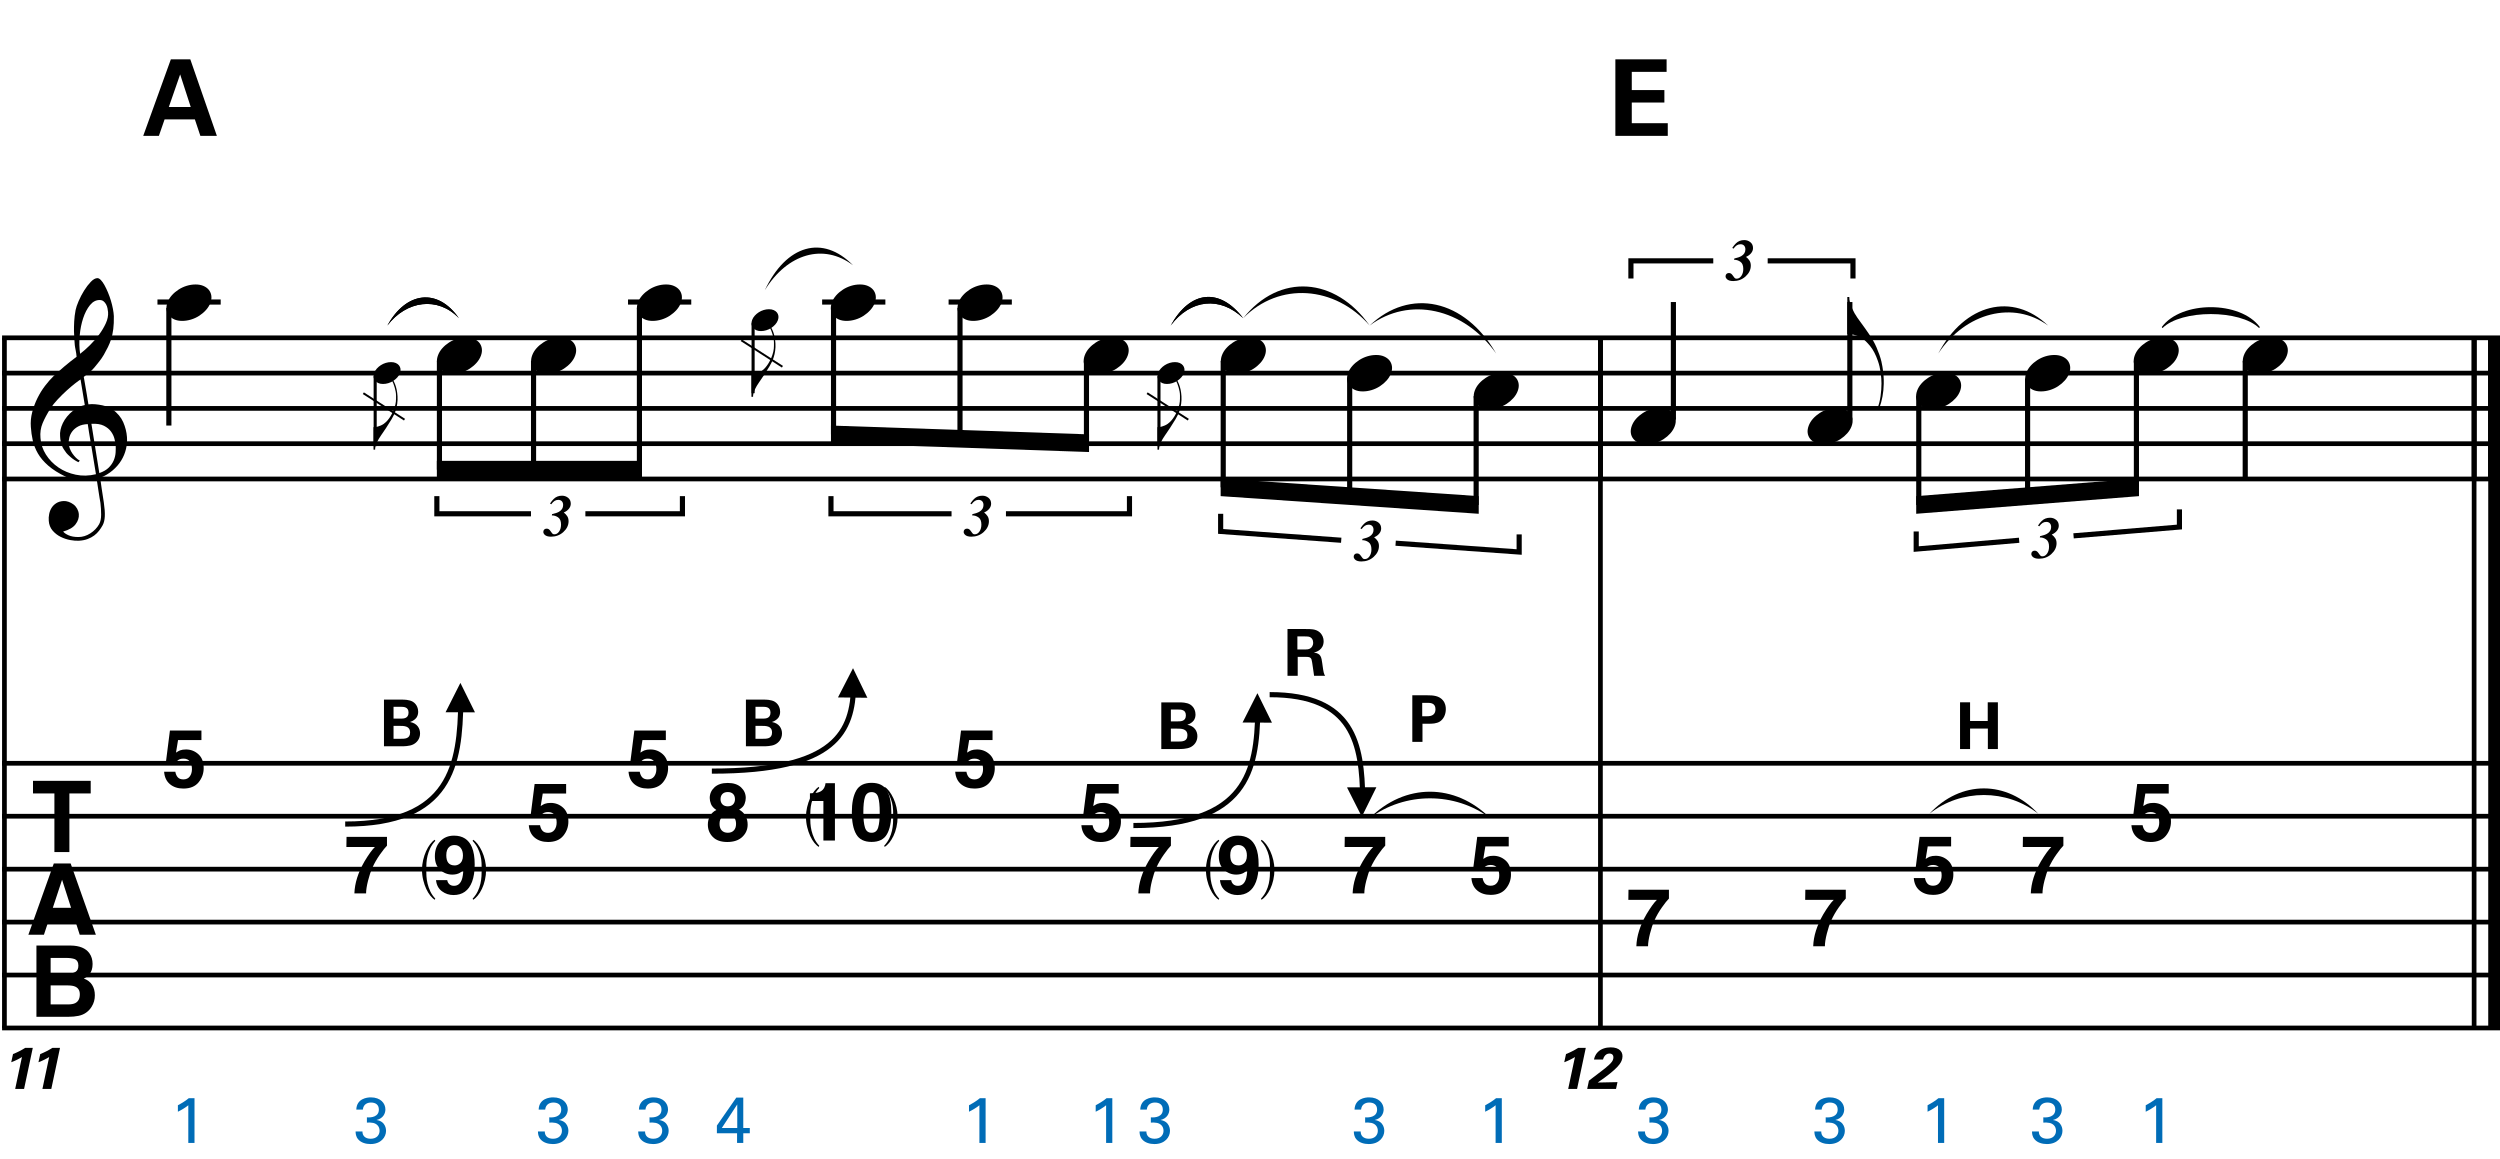 <?xml version="1.0" encoding="utf-8"?>
<!-- Generator: Adobe Illustrator 14.0.0, SVG Export Plug-In . SVG Version: 6.00 Build 43363)  -->
<!DOCTYPE svg PUBLIC "-//W3C//DTD SVG 1.1//EN" "http://www.w3.org/Graphics/SVG/1.1/DTD/svg11.dtd">
<svg version="1.1" id="Layer_1" xmlns="http://www.w3.org/2000/svg" xmlns:xlink="http://www.w3.org/1999/xlink" x="0px" y="0px"
	 width="544.557px" height="252.483px" viewBox="0 0 544.557 252.483" enable-background="new 0 0 544.557 252.483"
	 xml:space="preserve">
<line fill="none" stroke="#000000" stroke-width="1.024" stroke-miterlimit="10" x1="0.965" y1="73.583" x2="0.965" y2="223.917"/>
<g>
	<path d="M21.05,104.31c-0.574,0.103-1.184,0.164-1.83,0.185c-0.646,0.02-1.276,0.005-1.891-0.046
		c-0.615-0.051-1.184-0.123-1.707-0.215c-0.523-0.092-0.949-0.221-1.276-0.385c-1.579-0.758-2.855-1.563-3.828-2.414
		c-0.974-0.851-1.728-1.737-2.26-2.66c-0.533-0.922-0.907-1.871-1.123-2.844s-0.354-1.953-0.415-2.937
		c-0.082-1.066,0.015-2.132,0.292-3.198c0.277-1.065,0.656-2.085,1.138-3.06c0.481-0.973,1.035-1.871,1.661-2.69
		c0.625-0.82,1.255-1.538,1.891-2.153c0.738-0.696,1.512-1.388,2.322-2.075c0.81-0.687,1.696-1.389,2.66-2.106
		c-0.021-0.266-0.046-0.502-0.077-0.708c-0.031-0.205-0.067-0.415-0.108-0.63s-0.087-0.456-0.138-0.723
		c-0.051-0.266-0.087-0.594-0.107-0.984c0-0.164-0.021-0.466-0.062-0.907c-0.042-0.44-0.067-0.973-0.077-1.599
		s0.005-1.338,0.046-2.137c0.041-0.8,0.143-1.63,0.307-2.491c0.103-0.512,0.323-1.164,0.661-1.953
		c0.338-0.789,0.738-1.553,1.199-2.291c0.461-0.738,0.948-1.373,1.461-1.907c0.512-0.533,0.994-0.799,1.445-0.799
		c0.225,0,0.471,0.138,0.738,0.415c0.266,0.277,0.528,0.646,0.784,1.107c0.256,0.461,0.507,0.984,0.753,1.568
		c0.246,0.584,0.461,1.184,0.646,1.799c0.185,0.615,0.333,1.22,0.446,1.814c0.112,0.595,0.179,1.118,0.2,1.568
		c0.02,1.066-0.021,2.004-0.123,2.813c-0.103,0.81-0.256,1.538-0.461,2.183c-0.205,0.646-0.446,1.241-0.723,1.784
		c-0.276,0.543-0.569,1.091-0.876,1.645c-0.328,0.554-0.661,1.041-1,1.46c-0.338,0.42-0.682,0.846-1.03,1.276
		c-0.369,0.451-0.753,0.825-1.153,1.123c-0.4,0.297-0.795,0.62-1.184,0.968c0.185,1.045,0.348,1.989,0.492,2.829
		c0.062,0.369,0.123,0.728,0.184,1.076c0.062,0.349,0.113,0.672,0.154,0.969c0.041,0.297,0.082,0.543,0.123,0.738
		c0.041,0.195,0.062,0.313,0.062,0.354c0.492-0.062,1-0.066,1.522-0.016c0.522,0.051,1.024,0.128,1.506,0.23
		c0.481,0.103,0.912,0.236,1.292,0.4c0.379,0.165,0.682,0.318,0.907,0.461c1.107,0.82,1.891,1.758,2.353,2.813
		c0.461,1.056,0.732,2.137,0.815,3.244c0.062,0.861-0.011,1.727-0.215,2.599c-0.205,0.871-0.549,1.701-1.03,2.491
		c-0.482,0.789-1.107,1.511-1.875,2.167c-0.769,0.656-1.676,1.199-2.722,1.63c0.123,0.84,0.235,1.619,0.338,2.337
		c0.103,0.615,0.194,1.215,0.277,1.799c0.082,0.584,0.143,0.989,0.185,1.215c0.184,1.23,0.256,2.239,0.215,3.029
		c-0.041,0.789-0.195,1.43-0.461,1.922c-0.226,0.41-0.487,0.81-0.784,1.199c-0.297,0.389-0.651,0.738-1.061,1.045
		c-0.41,0.308-0.887,0.564-1.43,0.769c-0.543,0.205-1.164,0.328-1.86,0.369c-0.533,0.041-1.168-0.005-1.907-0.138
		c-0.738-0.134-1.445-0.369-2.122-0.707c-0.677-0.338-1.261-0.795-1.753-1.369c-0.492-0.574-0.769-1.281-0.83-2.122
		c-0.042-0.492-0.011-0.989,0.092-1.492c0.102-0.502,0.282-0.953,0.538-1.353c0.256-0.4,0.594-0.733,1.015-1
		c0.42-0.267,0.938-0.42,1.553-0.461c0.369-0.021,0.743,0.036,1.123,0.169c0.379,0.133,0.733,0.323,1.061,0.569
		c0.328,0.246,0.594,0.553,0.799,0.922c0.205,0.369,0.328,0.769,0.369,1.199c0.062,0.758-0.174,1.491-0.708,2.199
		c-0.533,0.707-1.435,1.235-2.706,1.583c0.205,0.287,0.594,0.558,1.168,0.815c0.573,0.256,1.292,0.384,2.152,0.384
		c0.902,0,1.768-0.267,2.598-0.799c0.831-0.534,1.471-1.199,1.922-1.999c0.287-0.533,0.431-1.225,0.431-2.076
		s-0.051-1.707-0.154-2.567c-0.041-0.144-0.103-0.498-0.185-1.061c-0.082-0.564-0.174-1.153-0.276-1.768
		C21.316,105.99,21.193,105.191,21.05,104.31z M17.037,92.886c-0.543,0.297-0.974,0.657-1.292,1.077
		c-0.318,0.42-0.533,0.866-0.646,1.337c-0.113,0.472-0.159,0.892-0.138,1.261c0.02,0.369,0.102,0.748,0.246,1.138
		c0.144,0.389,0.333,0.753,0.569,1.092c0.236,0.338,0.492,0.646,0.769,0.922s0.558,0.487,0.846,0.63
		c-0.042,0.041-0.077,0.077-0.108,0.107s-0.067,0.066-0.107,0.108c-0.042,0.041-0.072,0.082-0.092,0.123
		c-0.636-0.308-1.194-0.672-1.676-1.092c-0.482-0.42-0.795-0.723-0.938-0.907c-0.226-0.307-0.42-0.584-0.584-0.83
		s-0.297-0.507-0.399-0.784c-0.103-0.277-0.19-0.579-0.262-0.907c-0.072-0.328-0.118-0.717-0.138-1.168
		c-0.042-0.43-0.011-0.886,0.092-1.368c0.103-0.481,0.271-0.969,0.507-1.461c0.235-0.492,0.543-0.968,0.922-1.43
		s0.825-0.896,1.338-1.307c0.266-0.205,0.507-0.369,0.723-0.492s0.415-0.23,0.6-0.323s0.374-0.164,0.569-0.215
		c0.194-0.051,0.404-0.108,0.63-0.169l-0.922-5.566c-0.246,0.144-0.646,0.431-1.2,0.861c-0.553,0.431-1.158,0.943-1.814,1.538
		c-0.656,0.595-1.307,1.235-1.953,1.922c-0.646,0.687-1.174,1.348-1.583,1.983c-0.738,1.168-1.312,2.245-1.722,3.229
		c-0.41,0.984-0.564,2.05-0.461,3.198c0.082,1.292,0.477,2.496,1.184,3.613c0.707,1.117,1.614,2.055,2.721,2.813
		c1.107,0.758,2.368,1.286,3.782,1.583c1.415,0.297,2.88,0.261,4.397-0.107c-0.328-2.03-0.625-3.844-0.892-5.443
		c-0.123-0.676-0.236-1.342-0.338-1.999c-0.103-0.656-0.2-1.24-0.292-1.753c-0.092-0.512-0.18-1.086-0.262-1.722
		C18.271,92.42,17.58,92.589,17.037,92.886z M21.695,65.349c-0.799,0-1.502,0.375-2.106,1.123c-0.604,0.749-1.097,1.696-1.476,2.844
		c-0.38,1.148-0.63,2.409-0.753,3.782c-0.123,1.374-0.092,2.696,0.092,3.967c0.676-0.512,1.384-1.132,2.122-1.86
		c0.738-0.728,1.409-1.501,2.014-2.322c0.604-0.819,1.096-1.65,1.476-2.491c0.379-0.84,0.538-1.64,0.477-2.398
		c-0.021-0.246-0.062-0.522-0.123-0.83s-0.165-0.594-0.308-0.861c-0.144-0.267-0.328-0.492-0.553-0.677
		C22.331,65.441,22.044,65.349,21.695,65.349z M21.634,103.049c0.881-0.308,1.568-0.708,2.061-1.199
		c0.492-0.492,0.855-1.025,1.091-1.599c0.236-0.574,0.369-1.148,0.4-1.722s0.036-1.086,0.016-1.537
		c-0.042-0.369-0.128-0.831-0.262-1.384c-0.133-0.554-0.384-1.086-0.753-1.599c-0.369-0.512-0.892-0.938-1.568-1.276
		c-0.677-0.338-1.579-0.477-2.706-0.415L21.634,103.049z"/>
</g>
<g>
	<path d="M19.757,170.083v2.747h-4.643v12.77h-3.263v-12.77H7.188v-2.747H19.757z"/>
</g>
<g>
	<path d="M11.72,188.083h3.669l5.49,15.517h-3.516l-1.024-3.19h-5.714l-1.052,3.19H6.181L11.72,188.083z M11.506,197.736h3.974
		l-1.96-6.105L11.506,197.736z"/>
</g>
<g>
	<path d="M19.456,207.616c0.475,0.66,0.712,1.45,0.712,2.368c0,0.948-0.24,1.71-0.719,2.285c-0.268,0.322-0.662,0.617-1.184,0.885
		c0.792,0.287,1.39,0.744,1.792,1.368c0.403,0.624,0.604,1.383,0.604,2.274c0,0.919-0.23,1.744-0.691,2.473
		c-0.293,0.484-0.659,0.893-1.099,1.222c-0.496,0.38-1.08,0.639-1.753,0.779c-0.673,0.14-1.404,0.21-2.193,0.21H7.935v-15.517h7.499
		C17.326,205.992,18.667,206.542,19.456,207.616z M11.03,208.658v3.422h3.771c0.674,0,1.221-0.128,1.641-0.385
		c0.42-0.256,0.63-0.71,0.63-1.363c0-0.723-0.278-1.199-0.833-1.432c-0.479-0.161-1.09-0.242-1.833-0.242H11.03z M11.03,214.648
		v4.138h3.767c0.673,0,1.197-0.091,1.571-0.274c0.68-0.336,1.02-0.982,1.02-1.937c0-0.808-0.33-1.361-0.989-1.663
		c-0.368-0.168-0.884-0.256-1.55-0.264H11.03z"/>
</g>
<line fill="none" stroke="#000000" stroke-width="1.024" stroke-miterlimit="10" x1="348.61" y1="73.583" x2="348.61" y2="104.333"/>
<line fill="none" stroke="#000000" stroke-width="1.024" stroke-miterlimit="10" x1="348.61" y1="73.583" x2="348.61" y2="104.333"/>
<line fill="none" stroke="#000000" stroke-width="1.024" stroke-miterlimit="10" x1="348.61" y1="73.583" x2="348.61" y2="223.917"/>
<line fill="none" stroke="#000000" stroke-width="2.562" stroke-miterlimit="10" x1="543.275" y1="73.583" x2="543.275" y2="104.333"/>
<line fill="none" stroke="#000000" stroke-width="1.024" stroke-miterlimit="10" x1="538.919" y1="73.583" x2="538.919" y2="104.333"/>
<line fill="none" stroke="#000000" stroke-width="2.562" stroke-miterlimit="10" x1="543.275" y1="73.583" x2="543.275" y2="104.333"/>
<line fill="none" stroke="#000000" stroke-width="1.024" stroke-miterlimit="10" x1="538.919" y1="73.583" x2="538.919" y2="104.333"/>
<line fill="none" stroke="#000000" stroke-width="2.562" stroke-miterlimit="10" x1="543.275" y1="73.583" x2="543.275" y2="223.917"/>
<line fill="none" stroke="#000000" stroke-width="1.024" stroke-miterlimit="10" x1="538.919" y1="73.583" x2="538.919" y2="223.917"/>
<line fill="none" stroke="#000000" stroke-width="1.028" stroke-miterlimit="10" x1="0.453" y1="73.583" x2="544.557" y2="73.583"/>
<line fill="none" stroke="#000000" stroke-width="1.028" stroke-miterlimit="10" x1="0.453" y1="81.271" x2="544.557" y2="81.271"/>
<line fill="none" stroke="#000000" stroke-width="1.028" stroke-miterlimit="10" x1="0.453" y1="88.958" x2="544.557" y2="88.958"/>
<line fill="none" stroke="#000000" stroke-width="1.028" stroke-miterlimit="10" x1="0.453" y1="96.646" x2="544.557" y2="96.646"/>
<line fill="none" stroke="#000000" stroke-width="1.028" stroke-miterlimit="10" x1="0.453" y1="104.333" x2="544.557" y2="104.333"/>
<line fill="none" stroke="#000000" stroke-width="1.028" stroke-miterlimit="10" x1="0.453" y1="166.26" x2="544.557" y2="166.26"/>
<line fill="none" stroke="#000000" stroke-width="1.028" stroke-miterlimit="10" x1="0.453" y1="177.792" x2="544.557" y2="177.792"/>
<line fill="none" stroke="#000000" stroke-width="1.028" stroke-miterlimit="10" x1="0.453" y1="189.323" x2="544.557" y2="189.323"/>
<line fill="none" stroke="#000000" stroke-width="1.028" stroke-miterlimit="10" x1="0.453" y1="200.854" x2="544.557" y2="200.854"/>
<line fill="none" stroke="#000000" stroke-width="1.028" stroke-miterlimit="10" x1="0.453" y1="212.385" x2="544.557" y2="212.385"/>
<line fill="none" stroke="#000000" stroke-width="1.028" stroke-miterlimit="10" x1="0.453" y1="223.917" x2="544.557" y2="223.917"/>
<g>
</g>
<g>
</g>
<g>
</g>
<g>
</g>
<g>
</g>
<g>
</g>
<g>
</g>
<g>
</g>
<g>
</g>
<g>
	<path d="M83.638,152.392h3.803c0.592,0,1.732,0,2.507,0.479c0.93,0.592,1.141,1.578,1.141,2.169c0,0.38-0.07,1.042-0.592,1.521
		c-0.07,0.085-0.563,0.535-1.155,0.69v0.027c1.549,0.281,2.155,1.408,2.155,2.479c0,1.197-0.704,2-1.493,2.395
		c-0.789,0.408-2.169,0.408-2.563,0.408h-3.803V152.392z M85.722,156.533h1.521c0.62,0,1.747,0,1.747-1.311
		c0-1.268-1.07-1.268-1.789-1.268h-1.479V156.533z M85.722,160.927h1.479c1,0,2.126,0,2.126-1.367c0-1.45-1.31-1.45-2.352-1.45
		h-1.253V160.927z"/>
</g>
<g>
</g>
<g>
</g>
<g>
</g>
<g>
</g>
<g>
</g>
<g>
</g>
<g>
</g>
<g>
</g>
<g>
</g>
<g>
</g>
<g>
	<path d="M162.478,152.392h3.803c0.592,0,1.732,0,2.507,0.479c0.93,0.592,1.141,1.578,1.141,2.169c0,0.38-0.07,1.042-0.592,1.521
		c-0.07,0.085-0.563,0.535-1.155,0.69v0.027c1.549,0.281,2.155,1.408,2.155,2.479c0,1.197-0.704,2-1.493,2.395
		c-0.789,0.408-2.169,0.408-2.563,0.408h-3.803V152.392z M164.562,156.533h1.521c0.62,0,1.747,0,1.747-1.311
		c0-1.268-1.07-1.268-1.789-1.268h-1.479V156.533z M164.562,160.927h1.479c1,0,2.126,0,2.126-1.367c0-1.45-1.31-1.45-2.352-1.45
		h-1.253V160.927z"/>
</g>
<g>
</g>
<g>
</g>
<g>
</g>
<g>
</g>
<g>
</g>
<g>
</g>
<g>
</g>
<g>
</g>
<g>
</g>
<g>
	<path d="M252.958,152.992h3.803c0.592,0,1.732,0,2.507,0.479c0.93,0.592,1.141,1.578,1.141,2.169c0,0.38-0.071,1.042-0.592,1.521
		c-0.07,0.085-0.563,0.535-1.155,0.69v0.027c1.549,0.281,2.155,1.408,2.155,2.479c0,1.197-0.704,2-1.493,2.395
		c-0.789,0.408-2.169,0.408-2.563,0.408h-3.803V152.992z M255.042,157.132h1.521c0.62,0,1.747,0,1.747-1.311
		c0-1.268-1.07-1.268-1.789-1.268h-1.479V157.132z M255.042,161.527h1.479c1,0,2.126,0,2.126-1.367c0-1.45-1.31-1.45-2.352-1.45
		h-1.253V161.527z"/>
</g>
<g>
</g>
<g>
</g>
<g>
</g>
<g>
</g>
<g>
</g>
<g>
</g>
<g>
</g>
<g>
</g>
<g>
</g>
<g>
</g>
<g>
</g>
<g>
</g>
<g>
</g>
<g>
</g>
<g>
</g>
<g>
</g>
<g>
	<path d="M280.445,137.017h3.9c1.127-0.014,2.268-0.014,3.086,0.69c0.633,0.55,0.887,1.296,0.887,1.958
		c0,1.901-1.635,2.352-2.127,2.492c1.535,0.141,1.648,1.015,1.83,2.338c0.156,1.197,0.24,1.69,0.311,1.973
		c0.113,0.45,0.197,0.562,0.311,0.732h-2.408c-0.1-0.564-0.41-3.141-0.551-3.535c-0.197-0.578-0.732-0.578-1.098-0.578h-1.916v4.113
		h-2.225V137.017z M282.6,141.468h1.762c0.252,0,0.76,0,1.111-0.281c0.156-0.113,0.564-0.465,0.564-1.184
		c0-0.69-0.338-1.014-0.535-1.141c-0.338-0.24-0.748-0.24-1.438-0.24H282.6V141.468z"/>
</g>
<g>
</g>
<g>
</g>
<g>
</g>
<g>
</g>
<g>
</g>
<g>
</g>
<g>
</g>
<g>
</g>
<g>
</g>
<g>
</g>
<g>
	<path d="M307.635,151.446h3.141c1.465,0,2.691,0.099,3.535,1.112c0.535,0.648,0.621,1.381,0.621,1.901
		c0,1.183-0.494,2.183-1.297,2.704c-0.746,0.479-1.773,0.479-2.309,0.479h-1.479v3.958h-2.213V151.446z M309.791,156.023h0.873
		c0.703,0,2.014,0,2.014-1.549c0-1.381-1.17-1.381-1.789-1.381h-1.098V156.023z"/>
</g>
<g>
</g>
<g>
</g>
<g>
</g>
<g>
</g>
<g>
</g>
<g>
</g>
<g>
</g>
<g>
</g>
<g>
</g>
<g>
	<path d="M426.943,152.978h2.184v4.07h3.846v-4.07h2.211v10.182H433v-4.464h-3.873v4.464h-2.184V152.978z"/>
</g>
<line fill="none" stroke="#000000" stroke-width="1.121" stroke-miterlimit="10" x1="36.781" y1="67.07" x2="36.781" y2="92.695"/>
<line fill="none" stroke="#000000" stroke-width="1.121" stroke-miterlimit="10" x1="34.299" y1="65.789" x2="48.072" y2="65.789"/>
<g>
	<path d="M36.486,65.871c0.205-0.554,0.518-1.066,0.938-1.538c0.42-0.471,0.907-0.886,1.46-1.245
		c0.554-0.358,1.148-0.635,1.784-0.831c0.635-0.194,1.281-0.292,1.937-0.292c0.656,0,1.23,0.107,1.722,0.323
		c0.492,0.215,0.881,0.503,1.168,0.861c0.287,0.359,0.466,0.779,0.538,1.261c0.071,0.482,0.005,0.999-0.2,1.553
		c-0.206,0.553-0.523,1.071-0.954,1.553c-0.43,0.481-0.922,0.902-1.476,1.261c-0.553,0.358-1.153,0.635-1.799,0.831
		c-0.646,0.194-1.287,0.292-1.922,0.292c-0.656,0-1.225-0.108-1.707-0.323c-0.482-0.215-0.872-0.508-1.168-0.876
		c-0.297-0.369-0.477-0.795-0.538-1.276C36.209,66.942,36.281,66.425,36.486,65.871z"/>
</g>
<line fill="none" stroke="#000000" stroke-width="0.432" stroke-miterlimit="10" x1="79.143" y1="85.648" x2="88.111" y2="91.414"/>
<g>
	<path d="M86.526,87.932c-0.062,0.492-0.185,1.015-0.369,1.568s-0.467,1.15-0.849,1.79c-0.394,0.665-0.793,1.301-1.199,1.91
		s-0.787,1.171-1.144,1.688c-0.308,0.431-0.593,0.919-0.858,1.467s-0.396,1.08-0.396,1.596H81.36v-4.908h0.351
		c0.185-0.025,0.381-0.068,0.59-0.129c0.172-0.049,0.372-0.12,0.6-0.212s0.458-0.218,0.692-0.378c0.16-0.11,0.341-0.264,0.544-0.461
		c0.203-0.197,0.409-0.44,0.618-0.729c0.209-0.289,0.415-0.624,0.618-1.005c0.203-0.381,0.384-0.806,0.544-1.273
		c0.172-0.517,0.277-0.972,0.313-1.366c0.037-0.394,0.049-0.842,0.037-1.347c0-0.271-0.028-0.556-0.083-0.858
		c-0.055-0.301-0.126-0.597-0.212-0.886c-0.086-0.289-0.178-0.565-0.276-0.83c-0.099-0.264-0.203-0.495-0.314-0.692l0.203-0.129
		c0.172,0.258,0.329,0.569,0.47,0.932c0.142,0.363,0.258,0.766,0.351,1.208c0.092,0.442,0.154,0.922,0.185,1.439
		S86.6,87.379,86.526,87.932z"/>
</g>
<line fill="none" stroke="#000000" stroke-width="0.673" stroke-miterlimit="10" x1="81.721" y1="81.935" x2="81.721" y2="97.18"/>
<g>
	<path d="M81.507,81.219c0.123-0.332,0.311-0.64,0.563-0.922c0.252-0.283,0.544-0.532,0.876-0.748
		c0.332-0.215,0.688-0.381,1.07-0.498c0.381-0.117,0.769-0.175,1.163-0.175c0.394,0,0.738,0.064,1.033,0.194
		c0.295,0.129,0.528,0.301,0.701,0.517s0.28,0.467,0.323,0.756c0.043,0.289,0.003,0.6-0.12,0.932s-0.313,0.643-0.572,0.932
		s-0.554,0.541-0.886,0.757c-0.332,0.215-0.692,0.381-1.079,0.498c-0.388,0.117-0.772,0.175-1.153,0.175
		c-0.394,0-0.735-0.065-1.024-0.194c-0.289-0.129-0.523-0.305-0.701-0.526s-0.286-0.477-0.323-0.766
		C81.341,81.861,81.384,81.551,81.507,81.219z"/>
</g>
<g>
	<path d="M95.406,77.391c0.205-0.554,0.518-1.066,0.938-1.538c0.42-0.471,0.907-0.886,1.46-1.245
		c0.554-0.358,1.148-0.635,1.784-0.831c0.635-0.194,1.281-0.292,1.937-0.292c0.656,0,1.23,0.107,1.722,0.323
		c0.492,0.215,0.881,0.503,1.168,0.861c0.287,0.359,0.466,0.779,0.538,1.261c0.071,0.482,0.005,0.999-0.2,1.553
		c-0.206,0.553-0.523,1.071-0.954,1.553c-0.43,0.481-0.922,0.902-1.476,1.261c-0.553,0.358-1.153,0.635-1.799,0.831
		c-0.646,0.194-1.287,0.292-1.922,0.292c-0.656,0-1.225-0.108-1.707-0.323c-0.482-0.215-0.872-0.508-1.168-0.876
		c-0.297-0.369-0.477-0.795-0.538-1.276C95.129,78.462,95.201,77.945,95.406,77.391z"/>
</g>
<line fill="none" stroke="#000000" stroke-width="1.121" stroke-miterlimit="10" x1="95.719" y1="78.602" x2="95.719" y2="102.305"/>
<g>
	<path d="M115.926,77.391c0.205-0.554,0.518-1.066,0.938-1.538c0.42-0.471,0.907-0.886,1.46-1.245
		c0.554-0.358,1.148-0.635,1.784-0.831c0.635-0.194,1.281-0.292,1.937-0.292c0.656,0,1.23,0.107,1.722,0.323
		c0.492,0.215,0.881,0.503,1.168,0.861c0.287,0.359,0.466,0.779,0.538,1.261c0.071,0.482,0.005,0.999-0.2,1.553
		c-0.206,0.553-0.523,1.071-0.954,1.553c-0.43,0.481-0.922,0.902-1.476,1.261c-0.553,0.358-1.153,0.635-1.799,0.831
		c-0.646,0.194-1.287,0.292-1.922,0.292c-0.656,0-1.225-0.108-1.707-0.323c-0.482-0.215-0.872-0.508-1.168-0.876
		c-0.297-0.369-0.477-0.795-0.538-1.276C115.649,78.462,115.721,77.945,115.926,77.391z"/>
</g>
<line fill="none" stroke="#000000" stroke-width="1.121" stroke-miterlimit="10" x1="116.219" y1="78.602" x2="116.219" y2="102.305"/>
<line fill="none" stroke="#000000" stroke-width="1.121" stroke-miterlimit="10" x1="136.799" y1="65.789" x2="150.572" y2="65.789"/>
<g>
	<path d="M138.966,65.871c0.205-0.554,0.518-1.066,0.938-1.538c0.42-0.471,0.907-0.886,1.46-1.245
		c0.554-0.358,1.148-0.635,1.784-0.831c0.635-0.194,1.281-0.292,1.937-0.292c0.656,0,1.23,0.107,1.722,0.323
		c0.492,0.215,0.881,0.503,1.168,0.861c0.287,0.359,0.466,0.779,0.538,1.261c0.071,0.482,0.005,0.999-0.2,1.553
		c-0.206,0.553-0.523,1.071-0.954,1.553c-0.43,0.481-0.922,0.902-1.476,1.261c-0.553,0.358-1.153,0.635-1.799,0.831
		c-0.646,0.194-1.287,0.292-1.922,0.292c-0.656,0-1.225-0.108-1.707-0.323c-0.482-0.215-0.872-0.508-1.168-0.876
		c-0.297-0.369-0.477-0.795-0.538-1.276C138.689,66.942,138.761,66.425,138.966,65.871z"/>
</g>
<line fill="none" stroke="#000000" stroke-width="1.121" stroke-miterlimit="10" x1="139.281" y1="67.07" x2="139.281" y2="102.305"/>
<polyline points="139.842,100.383 95.158,100.383 95.158,104.227 139.842,104.227 "/>
<line fill="none" stroke="#000000" stroke-width="0.432" stroke-miterlimit="10" x1="161.463" y1="74.117" x2="170.432" y2="79.883"/>
<g>
	<path d="M168.846,76.413c-0.062,0.492-0.185,1.015-0.369,1.568s-0.467,1.15-0.849,1.79c-0.394,0.665-0.793,1.301-1.199,1.91
		s-0.787,1.171-1.144,1.688c-0.308,0.431-0.593,0.919-0.858,1.467s-0.396,1.08-0.396,1.596h-0.351v-4.908h0.351
		c0.185-0.025,0.381-0.068,0.59-0.129c0.172-0.049,0.372-0.12,0.6-0.212s0.458-0.218,0.692-0.378c0.16-0.11,0.341-0.264,0.544-0.461
		c0.203-0.197,0.409-0.44,0.618-0.729c0.209-0.289,0.415-0.624,0.618-1.005c0.203-0.381,0.384-0.806,0.544-1.273
		c0.172-0.517,0.277-0.972,0.313-1.366c0.037-0.394,0.049-0.842,0.037-1.347c0-0.271-0.028-0.556-0.083-0.858
		c-0.055-0.301-0.126-0.597-0.212-0.886c-0.086-0.289-0.178-0.565-0.276-0.83c-0.099-0.264-0.203-0.495-0.314-0.692l0.203-0.129
		c0.172,0.258,0.329,0.569,0.47,0.932c0.142,0.363,0.258,0.766,0.351,1.208c0.092,0.442,0.154,0.922,0.185,1.439
		S168.92,75.859,168.846,76.413z"/>
</g>
<line fill="none" stroke="#000000" stroke-width="0.673" stroke-miterlimit="10" x1="164.042" y1="70.404" x2="164.042" y2="85.648"/>
<g>
	<path d="M163.828,69.699c0.123-0.332,0.311-0.64,0.563-0.922c0.252-0.283,0.544-0.532,0.876-0.748
		c0.332-0.215,0.688-0.381,1.07-0.498c0.381-0.117,0.769-0.175,1.163-0.175c0.394,0,0.738,0.064,1.033,0.194
		c0.295,0.129,0.528,0.301,0.701,0.517s0.28,0.467,0.323,0.756c0.043,0.289,0.003,0.6-0.12,0.932s-0.313,0.643-0.572,0.932
		s-0.554,0.541-0.886,0.757c-0.332,0.215-0.692,0.381-1.079,0.498c-0.388,0.117-0.772,0.175-1.153,0.175
		c-0.394,0-0.735-0.065-1.024-0.194c-0.289-0.129-0.523-0.305-0.701-0.526s-0.286-0.477-0.323-0.766
		C163.662,70.341,163.705,70.031,163.828,69.699z"/>
</g>
<line fill="none" stroke="#000000" stroke-width="1.121" stroke-miterlimit="10" x1="179.08" y1="65.789" x2="192.854" y2="65.789"/>
<g>
	<path d="M181.206,65.871c0.205-0.554,0.518-1.066,0.938-1.538c0.42-0.471,0.907-0.886,1.46-1.245
		c0.554-0.358,1.148-0.635,1.784-0.831c0.635-0.194,1.281-0.292,1.937-0.292c0.656,0,1.23,0.107,1.722,0.323
		c0.492,0.215,0.881,0.503,1.168,0.861c0.287,0.359,0.466,0.779,0.538,1.261c0.071,0.482,0.005,0.999-0.2,1.553
		c-0.206,0.553-0.523,1.071-0.954,1.553c-0.43,0.481-0.922,0.902-1.476,1.261c-0.553,0.358-1.153,0.635-1.799,0.831
		c-0.646,0.194-1.287,0.292-1.922,0.292c-0.656,0-1.225-0.108-1.707-0.323c-0.482-0.215-0.872-0.508-1.168-0.876
		c-0.297-0.369-0.477-0.795-0.538-1.276C180.929,66.942,181.001,66.425,181.206,65.871z"/>
</g>
<line fill="none" stroke="#000000" stroke-width="1.121" stroke-miterlimit="10" x1="181.562" y1="67.07" x2="181.562" y2="94.617"/>
<line fill="none" stroke="#000000" stroke-width="1.121" stroke-miterlimit="10" x1="206.627" y1="65.789" x2="220.4" y2="65.789"/>
<g>
	<path d="M208.806,65.871c0.205-0.554,0.518-1.066,0.938-1.538c0.42-0.471,0.907-0.886,1.46-1.245
		c0.554-0.358,1.148-0.635,1.784-0.831c0.635-0.194,1.281-0.292,1.937-0.292c0.656,0,1.23,0.107,1.722,0.323
		c0.492,0.215,0.881,0.503,1.168,0.861c0.287,0.359,0.466,0.779,0.538,1.261c0.071,0.482,0.005,0.999-0.2,1.553
		c-0.206,0.553-0.523,1.071-0.954,1.553c-0.43,0.481-0.922,0.902-1.476,1.261c-0.553,0.358-1.153,0.635-1.799,0.831
		c-0.646,0.194-1.287,0.292-1.922,0.292c-0.656,0-1.225-0.108-1.707-0.323c-0.482-0.215-0.872-0.508-1.168-0.876
		c-0.297-0.369-0.477-0.795-0.538-1.276C208.529,66.942,208.601,66.425,208.806,65.871z"/>
</g>
<line fill="none" stroke="#000000" stroke-width="1.121" stroke-miterlimit="10" x1="209.109" y1="67.07" x2="209.109" y2="95.578"/>
<g>
	<path d="M236.286,77.391c0.205-0.554,0.518-1.066,0.938-1.538c0.42-0.471,0.907-0.886,1.46-1.245
		c0.554-0.358,1.148-0.635,1.784-0.831c0.635-0.194,1.281-0.292,1.937-0.292c0.656,0,1.23,0.107,1.722,0.323
		c0.492,0.215,0.881,0.503,1.168,0.861c0.287,0.359,0.466,0.779,0.538,1.261c0.071,0.482,0.005,0.999-0.2,1.553
		c-0.206,0.553-0.523,1.071-0.954,1.553c-0.43,0.481-0.922,0.902-1.476,1.261c-0.553,0.358-1.153,0.635-1.799,0.831
		c-0.646,0.194-1.287,0.292-1.922,0.292c-0.656,0-1.225-0.108-1.707-0.323c-0.482-0.215-0.872-0.508-1.168-0.876
		c-0.297-0.369-0.477-0.795-0.538-1.276C236.009,78.462,236.081,77.945,236.286,77.391z"/>
</g>
<line fill="none" stroke="#000000" stroke-width="1.121" stroke-miterlimit="10" x1="236.656" y1="78.602" x2="236.656" y2="96.539"/>
<polyline points="237.217,94.617 181.002,92.695 181.002,96.539 237.217,98.461 "/>
<line fill="none" stroke="#000000" stroke-width="0.432" stroke-miterlimit="10" x1="249.869" y1="85.648" x2="258.838" y2="91.414"/>
<g>
	<path d="M257.286,87.932c-0.062,0.492-0.185,1.015-0.369,1.568s-0.467,1.15-0.849,1.79c-0.394,0.665-0.793,1.301-1.199,1.91
		s-0.787,1.171-1.144,1.688c-0.308,0.431-0.593,0.919-0.858,1.467s-0.396,1.08-0.396,1.596h-0.351v-4.908h0.351
		c0.185-0.025,0.381-0.068,0.59-0.129c0.172-0.049,0.372-0.12,0.6-0.212s0.458-0.218,0.692-0.378c0.16-0.11,0.341-0.264,0.544-0.461
		c0.203-0.197,0.409-0.44,0.618-0.729c0.209-0.289,0.415-0.624,0.618-1.005c0.203-0.381,0.384-0.806,0.544-1.273
		c0.172-0.517,0.277-0.972,0.313-1.366c0.037-0.394,0.049-0.842,0.037-1.347c0-0.271-0.028-0.556-0.083-0.858
		c-0.055-0.301-0.126-0.597-0.212-0.886c-0.086-0.289-0.178-0.565-0.276-0.83c-0.099-0.264-0.203-0.495-0.314-0.692l0.203-0.129
		c0.172,0.258,0.329,0.569,0.47,0.932c0.142,0.363,0.258,0.766,0.351,1.208c0.092,0.442,0.154,0.922,0.185,1.439
		S257.36,87.379,257.286,87.932z"/>
</g>
<line fill="none" stroke="#000000" stroke-width="0.673" stroke-miterlimit="10" x1="252.448" y1="81.935" x2="252.448" y2="97.18"/>
<g>
	<path d="M252.268,81.219c0.123-0.332,0.311-0.64,0.563-0.922c0.252-0.283,0.544-0.532,0.876-0.748
		c0.332-0.215,0.688-0.381,1.07-0.498c0.381-0.117,0.769-0.175,1.163-0.175c0.394,0,0.738,0.064,1.033,0.194
		c0.295,0.129,0.528,0.301,0.701,0.517s0.28,0.467,0.323,0.756c0.043,0.289,0.003,0.6-0.12,0.932s-0.313,0.643-0.572,0.932
		s-0.554,0.541-0.886,0.757c-0.332,0.215-0.692,0.381-1.079,0.498c-0.388,0.117-0.772,0.175-1.153,0.175
		c-0.394,0-0.735-0.065-1.024-0.194c-0.289-0.129-0.523-0.305-0.701-0.526s-0.286-0.477-0.323-0.766
		C252.102,81.861,252.145,81.551,252.268,81.219z"/>
</g>
<g>
	<path d="M266.166,77.391c0.205-0.554,0.518-1.066,0.938-1.538c0.42-0.471,0.907-0.886,1.46-1.245
		c0.554-0.358,1.148-0.635,1.784-0.831c0.635-0.194,1.281-0.292,1.937-0.292c0.656,0,1.23,0.107,1.721,0.323
		c0.492,0.215,0.883,0.503,1.17,0.861c0.287,0.359,0.465,0.779,0.537,1.261c0.072,0.482,0.006,0.999-0.199,1.553
		c-0.205,0.553-0.523,1.071-0.953,1.553c-0.432,0.481-0.922,0.902-1.477,1.261c-0.553,0.358-1.152,0.635-1.798,0.831
		c-0.646,0.194-1.287,0.292-1.922,0.292c-0.656,0-1.225-0.108-1.707-0.323c-0.482-0.215-0.872-0.508-1.168-0.876
		c-0.297-0.369-0.477-0.795-0.538-1.276C265.889,78.462,265.961,77.945,266.166,77.391z"/>
</g>
<line fill="none" stroke="#000000" stroke-width="1.121" stroke-miterlimit="10" x1="266.445" y1="78.602" x2="266.445" y2="106.148"/>
<g>
	<path d="M293.646,81.231c0.203-0.554,0.518-1.066,0.938-1.538c0.42-0.471,0.906-0.886,1.461-1.245
		c0.553-0.358,1.146-0.635,1.783-0.831c0.635-0.194,1.281-0.292,1.938-0.292s1.23,0.107,1.721,0.323
		c0.492,0.215,0.883,0.503,1.17,0.861c0.287,0.359,0.465,0.779,0.537,1.261c0.072,0.482,0.006,0.999-0.199,1.553
		c-0.205,0.553-0.523,1.071-0.953,1.553c-0.432,0.481-0.924,0.902-1.477,1.261c-0.553,0.358-1.152,0.635-1.799,0.831
		c-0.646,0.194-1.287,0.292-1.922,0.292c-0.656,0-1.225-0.108-1.707-0.323c-0.48-0.215-0.871-0.508-1.168-0.876
		c-0.297-0.369-0.477-0.795-0.539-1.276C293.369,82.302,293.441,81.785,293.646,81.231z"/>
</g>
<line fill="none" stroke="#000000" stroke-width="1.121" stroke-miterlimit="10" x1="293.992" y1="82.445" x2="293.992" y2="108.07"/>
<g>
	<path d="M321.246,85.071c0.205-0.554,0.518-1.066,0.938-1.538c0.42-0.471,0.908-0.886,1.461-1.245
		c0.555-0.358,1.148-0.635,1.783-0.831c0.637-0.194,1.281-0.292,1.938-0.292s1.23,0.107,1.723,0.323s0.881,0.503,1.168,0.861
		c0.287,0.359,0.467,0.779,0.539,1.261c0.07,0.482,0.004,0.999-0.201,1.553c-0.205,0.553-0.521,1.071-0.953,1.553
		c-0.43,0.481-0.922,0.902-1.475,1.261c-0.555,0.358-1.154,0.635-1.799,0.831c-0.646,0.194-1.287,0.292-1.922,0.292
		c-0.656,0-1.227-0.108-1.707-0.323c-0.482-0.215-0.871-0.508-1.168-0.876c-0.299-0.369-0.479-0.795-0.539-1.276
		C320.971,86.142,321.041,85.625,321.246,85.071z"/>
</g>
<line fill="none" stroke="#000000" stroke-width="1.121" stroke-miterlimit="10" x1="321.539" y1="86.289" x2="321.539" y2="109.992"/>
<polyline points="322.1,108.07 265.885,104.227 265.885,108.07 322.1,111.914 "/>
<g>
	<path d="M118.547,115.347c0.134-0.131,0.307-0.197,0.52-0.197c0.188,0,0.346,0.044,0.475,0.132s0.275,0.251,0.438,0.49l0.181,0.251
		c0.108,0.155,0.205,0.254,0.288,0.296c0.083,0.042,0.194,0.062,0.332,0.062c0.388,0,0.722-0.2,1.004-0.601
		c0.281-0.401,0.422-0.906,0.422-1.516c0-0.756-0.214-1.28-0.641-1.572c-0.427-0.292-0.881-0.433-1.36-0.42l0.044-0.281
		c0.688-0.154,1.197-0.33,1.526-0.525c0.592-0.346,0.888-0.832,0.888-1.458c0-0.346-0.093-0.62-0.278-0.823
		c-0.186-0.202-0.447-0.303-0.785-0.303c-0.305,0-0.576,0.078-0.813,0.234c-0.237,0.157-0.478,0.399-0.719,0.729l-0.263-0.163
		c0.279-0.421,0.548-0.755,0.807-1.001c0.475-0.471,1.08-0.707,1.814-0.707c0.5,0,0.942,0.154,1.326,0.463s0.576,0.734,0.576,1.276
		c0,0.392-0.13,0.752-0.391,1.082s-0.591,0.586-0.991,0.77l-0.15,0.068c0.3,0.226,0.551,0.489,0.751,0.792
		c0.2,0.302,0.3,0.672,0.3,1.11c0,0.884-0.386,1.674-1.157,2.371c-0.738,0.663-1.631,0.994-2.677,0.994
		c-0.642,0-1.109-0.148-1.401-0.444c-0.175-0.179-0.263-0.379-0.263-0.601C118.347,115.648,118.414,115.479,118.547,115.347z"/>
</g>
<polyline fill="none" stroke="#000000" stroke-width="1.121" stroke-miterlimit="10" points="95.158,108.07 95.158,111.914 
	115.658,111.914 "/>
<polyline fill="none" stroke="#000000" stroke-width="1.121" stroke-miterlimit="10" points="127.51,111.914 148.65,111.914 
	148.65,108.07 "/>
<g>
	<path d="M210.107,115.347c0.134-0.131,0.307-0.197,0.52-0.197c0.188,0,0.346,0.044,0.475,0.132s0.275,0.251,0.438,0.49l0.181,0.251
		c0.108,0.155,0.205,0.254,0.288,0.296c0.083,0.042,0.194,0.062,0.332,0.062c0.388,0,0.722-0.2,1.004-0.601
		c0.281-0.401,0.422-0.906,0.422-1.516c0-0.756-0.214-1.28-0.641-1.572c-0.427-0.292-0.881-0.433-1.36-0.42l0.044-0.281
		c0.688-0.154,1.197-0.33,1.526-0.525c0.592-0.346,0.888-0.832,0.888-1.458c0-0.346-0.093-0.62-0.278-0.823
		c-0.186-0.202-0.447-0.303-0.785-0.303c-0.305,0-0.576,0.078-0.813,0.234c-0.237,0.157-0.478,0.399-0.719,0.729l-0.263-0.163
		c0.279-0.421,0.548-0.755,0.807-1.001c0.475-0.471,1.08-0.707,1.814-0.707c0.5,0,0.942,0.154,1.326,0.463s0.576,0.734,0.576,1.276
		c0,0.392-0.13,0.752-0.391,1.082s-0.591,0.586-0.991,0.77l-0.15,0.068c0.3,0.226,0.551,0.489,0.751,0.792
		c0.2,0.302,0.3,0.672,0.3,1.11c0,0.884-0.386,1.674-1.157,2.371c-0.738,0.663-1.631,0.994-2.677,0.994
		c-0.642,0-1.109-0.148-1.401-0.444c-0.175-0.179-0.263-0.379-0.263-0.601C209.907,115.648,209.974,115.479,210.107,115.347z"/>
</g>
<polyline fill="none" stroke="#000000" stroke-width="1.121" stroke-miterlimit="10" points="181.002,108.07 181.002,111.914 
	207.268,111.914 "/>
<polyline fill="none" stroke="#000000" stroke-width="1.121" stroke-miterlimit="10" points="219.119,111.914 246.025,111.914 
	246.025,108.07 "/>
<g>
	<path d="M295.068,120.747c0.133-0.131,0.307-0.197,0.52-0.197c0.188,0,0.346,0.044,0.475,0.132s0.275,0.251,0.438,0.49l0.182,0.251
		c0.109,0.155,0.205,0.254,0.287,0.296c0.084,0.042,0.195,0.062,0.332,0.062c0.389,0,0.723-0.2,1.004-0.601s0.422-0.906,0.422-1.516
		c0-0.756-0.213-1.28-0.641-1.572c-0.428-0.292-0.881-0.433-1.359-0.42l0.043-0.281c0.688-0.154,1.197-0.33,1.525-0.525
		c0.592-0.346,0.889-0.832,0.889-1.458c0-0.346-0.092-0.62-0.277-0.823c-0.186-0.202-0.447-0.303-0.785-0.303
		c-0.305,0-0.576,0.078-0.814,0.234c-0.236,0.157-0.477,0.399-0.719,0.729l-0.262-0.163c0.279-0.421,0.547-0.755,0.807-1.001
		c0.475-0.471,1.08-0.707,1.812-0.707c0.502,0,0.943,0.154,1.326,0.463c0.385,0.309,0.576,0.734,0.576,1.276
		c0,0.392-0.131,0.752-0.391,1.082c-0.262,0.33-0.592,0.586-0.992,0.77l-0.15,0.068c0.301,0.226,0.551,0.489,0.752,0.792
		c0.199,0.302,0.299,0.672,0.299,1.11c0,0.884-0.385,1.674-1.156,2.371c-0.738,0.663-1.631,0.994-2.678,0.994
		c-0.643,0-1.109-0.148-1.4-0.444c-0.176-0.179-0.264-0.379-0.264-0.601C294.867,121.048,294.936,120.878,295.068,120.747z"/>
</g>
<polyline fill="none" stroke="#000000" stroke-width="1.121" stroke-miterlimit="10" points="265.885,111.914 265.885,115.758 
	292.15,117.68 "/>
<polyline fill="none" stroke="#000000" stroke-width="1.121" stroke-miterlimit="10" points="304.002,118.32 330.908,120.242 
	330.908,116.398 "/>
<g>
	<path d="M41.455,12.931l5.787,16.669h-3.597l-1.199-3.597h-6.594l-1.245,3.597h-3.412l6.018-16.669H41.455z M41.547,23.306
		l-2.306-7.101l-2.467,7.101H41.547z"/>
</g>
<g>
	<path d="M2.833,229.599c0.91-0.358,1.794-0.807,2.653-1.346h1.653l-1.897,8.947H3.307l1.474-6.961
		c-0.423,0.283-1.269,0.744-2.333,1.142L2.833,229.599z"/>
	<path d="M8.764,229.599c0.91-0.358,1.794-0.807,2.653-1.346h1.653l-1.897,8.947H9.238l1.474-6.961
		c-0.423,0.283-1.269,0.744-2.333,1.142L8.764,229.599z"/>
</g>
<g>
	<path d="M38.188,168.102c0.097,0.534,0.283,0.945,0.558,1.235c0.275,0.289,0.675,0.434,1.202,0.434
		c0.606,0,1.069-0.213,1.386-0.641s0.477-0.965,0.477-1.613c0-0.637-0.149-1.174-0.446-1.613c-0.298-0.438-0.761-0.658-1.391-0.658
		c-0.298,0-0.555,0.037-0.772,0.112c-0.383,0.138-0.672,0.393-0.867,0.766l-2.198-0.104l0.875-6.892h6.864v2.082h-5.094
		l-0.447,2.728c0.378-0.247,0.673-0.409,0.885-0.49c0.355-0.132,0.788-0.198,1.297-0.198c1.031,0,1.93,0.348,2.698,1.041
		c0.768,0.694,1.151,1.704,1.151,3.029c0,1.152-0.37,2.182-1.109,3.088s-1.845,1.359-3.317,1.359c-1.187,0-2.161-0.318-2.923-0.955
		c-0.762-0.637-1.186-1.539-1.272-2.71H38.188z"/>
</g>
<g>
	<path d="M84.292,184.207c-0.368,0.361-0.879,1.006-1.535,1.932c-0.655,0.927-1.204,1.883-1.646,2.869
		c-0.351,0.775-0.667,1.721-0.948,2.84c-0.282,1.118-0.422,2.036-0.422,2.753h-2.547c0.075-2.237,0.81-4.562,2.204-6.978
		c0.901-1.497,1.656-2.541,2.265-3.132h-6.215l0.035-2.202h8.81V184.207z"/>
</g>
<g>
	<path d="M95.882,183.265c0.771-0.829,1.773-1.243,3.007-1.243c1.898,0,3.201,0.841,3.906,2.521c0.401,0.952,0.603,2.205,0.603,3.76
		c0,1.509-0.192,2.768-0.577,3.777c-0.734,1.922-2.082,2.882-4.043,2.882c-0.935,0-1.775-0.276-2.521-0.83s-1.173-1.36-1.282-2.422
		h2.443c0.057,0.367,0.212,0.665,0.464,0.895s0.588,0.345,1.007,0.345c0.809,0,1.376-0.447,1.704-1.343
		c0.178-0.493,0.29-1.213,0.335-2.159c-0.224,0.281-0.462,0.496-0.714,0.645c-0.459,0.275-1.023,0.414-1.695,0.414
		c-0.992,0-1.873-0.344-2.641-1.029c-0.769-0.685-1.153-1.673-1.153-2.963C94.725,185.176,95.111,184.093,95.882,183.265z
		 M100.008,188.216c0.556-0.355,0.834-0.973,0.834-1.85c0-0.705-0.165-1.265-0.495-1.678c-0.33-0.413-0.781-0.619-1.355-0.619
		c-0.418,0-0.777,0.117-1.075,0.353c-0.47,0.366-0.706,0.989-0.706,1.866c0,0.74,0.15,1.295,0.452,1.666
		c0.301,0.369,0.764,0.555,1.39,0.555C99.391,188.509,99.709,188.412,100.008,188.216z"/>
</g>
<g>
	<path d="M94.718,195.989c-0.328-0.185-0.656-0.481-0.984-0.892c-0.328-0.41-0.626-0.902-0.892-1.477
		c-0.267-0.574-0.487-1.22-0.661-1.938c-0.174-0.717-0.261-1.465-0.261-2.244c0-0.697,0.082-1.395,0.246-2.091
		c0.164-0.696,0.379-1.343,0.646-1.938c0.266-0.595,0.569-1.112,0.907-1.553s0.671-0.753,1-0.938l0.092,0.246
		c-0.472,0.514-0.835,1.041-1.092,1.584s-0.451,1.087-0.584,1.63c-0.134,0.544-0.215,1.076-0.246,1.599
		c-0.031,0.523-0.046,1.01-0.046,1.461c0,0.431,0.016,0.907,0.046,1.43c0.031,0.523,0.112,1.061,0.246,1.615
		c0.133,0.553,0.328,1.106,0.584,1.66c0.256,0.553,0.62,1.086,1.092,1.599L94.718,195.989z"/>
</g>
<g>
	<path d="M105.878,189.439c0,0.779-0.082,1.527-0.246,2.244c-0.164,0.718-0.384,1.363-0.661,1.938s-0.584,1.066-0.922,1.477
		s-0.672,0.707-1,0.892l-0.092-0.246c0.471-0.513,0.84-1.046,1.107-1.599c0.266-0.554,0.461-1.107,0.584-1.66
		c0.123-0.555,0.2-1.092,0.23-1.615c0.031-0.522,0.046-0.999,0.046-1.43c0-0.451-0.011-0.938-0.031-1.461
		c-0.021-0.522-0.098-1.055-0.231-1.599c-0.133-0.543-0.333-1.087-0.6-1.63c-0.267-0.543-0.636-1.07-1.107-1.584l0.092-0.246
		c0.328,0.186,0.661,0.498,1,0.938s0.646,0.958,0.922,1.553s0.497,1.241,0.661,1.938S105.878,188.742,105.878,189.439z"/>
</g>
<g>
	<path d="M117.628,179.742c0.097,0.534,0.283,0.945,0.558,1.235s0.675,0.435,1.202,0.435c0.606,0,1.069-0.214,1.386-0.641
		c0.317-0.428,0.477-0.965,0.477-1.613c0-0.637-0.149-1.175-0.446-1.613c-0.298-0.439-0.761-0.658-1.391-0.658
		c-0.298,0-0.555,0.037-0.772,0.111c-0.383,0.139-0.672,0.393-0.867,0.766l-2.198-0.104l0.875-6.891h6.864v2.082h-5.094
		l-0.447,2.727c0.378-0.246,0.673-0.409,0.885-0.49c0.355-0.131,0.788-0.197,1.297-0.197c1.031,0,1.93,0.348,2.698,1.041
		s1.151,1.703,1.151,3.028c0,1.153-0.37,2.183-1.109,3.089s-1.845,1.359-3.317,1.359c-1.187,0-2.161-0.318-2.923-0.955
		c-0.762-0.637-1.186-1.54-1.272-2.711H117.628z"/>
</g>
<g>
	<path d="M139.348,168.102c0.097,0.534,0.283,0.945,0.558,1.235c0.275,0.289,0.675,0.434,1.202,0.434
		c0.606,0,1.069-0.213,1.386-0.641s0.477-0.965,0.477-1.613c0-0.637-0.149-1.174-0.446-1.613c-0.298-0.438-0.761-0.658-1.391-0.658
		c-0.298,0-0.555,0.037-0.772,0.112c-0.383,0.138-0.672,0.393-0.867,0.766l-2.198-0.104l0.875-6.892h6.864v2.082h-5.094
		l-0.447,2.728c0.378-0.247,0.673-0.409,0.885-0.49c0.355-0.132,0.788-0.198,1.297-0.198c1.031,0,1.93,0.348,2.698,1.041
		c0.768,0.694,1.151,1.704,1.151,3.029c0,1.152-0.37,2.182-1.109,3.088s-1.845,1.359-3.317,1.359c-1.187,0-2.161-0.318-2.923-0.955
		c-0.762-0.637-1.186-1.539-1.272-2.71H139.348z"/>
</g>
<g>
	<path d="M154.659,177.72c0.316-0.567,0.779-0.994,1.389-1.281c-0.604-0.402-0.997-0.836-1.179-1.304
		c-0.181-0.468-0.272-0.905-0.272-1.312c0-0.906,0.342-1.68,1.026-2.319c0.684-0.64,1.65-0.959,2.897-0.959s2.213,0.319,2.897,0.959
		s1.026,1.413,1.026,2.319c0,0.406-0.09,0.844-0.271,1.312s-0.572,0.873-1.174,1.218c0.616,0.344,1.08,0.8,1.392,1.367
		c0.311,0.568,0.466,1.202,0.466,1.902c0,1.049-0.389,1.942-1.167,2.68c-0.778,0.736-1.864,1.105-3.259,1.105
		c-1.396,0-2.452-0.369-3.169-1.105c-0.718-0.737-1.077-1.631-1.077-2.68C154.185,178.922,154.343,178.289,154.659,177.72z
		 M157.209,180.886c0.318,0.339,0.758,0.508,1.321,0.508c0.562,0,1.002-0.169,1.32-0.508c0.318-0.338,0.478-0.814,0.478-1.428
		c0-0.637-0.162-1.119-0.486-1.449c-0.324-0.33-0.762-0.495-1.312-0.495c-0.551,0-0.988,0.165-1.312,0.495
		c-0.324,0.33-0.486,0.812-0.486,1.449C156.731,180.072,156.891,180.548,157.209,180.886z M157.365,175.208
		c0.279,0.287,0.666,0.43,1.161,0.43c0.5,0,0.887-0.143,1.16-0.43s0.41-0.656,0.41-1.109c0-0.494-0.137-0.879-0.41-1.158
		c-0.273-0.277-0.66-0.417-1.16-0.417c-0.495,0-0.881,0.14-1.161,0.417c-0.279,0.279-0.418,0.664-0.418,1.158
		C156.947,174.552,157.086,174.921,157.365,175.208z"/>
</g>
<g>
	<path d="M176.422,174.477v-1.669c0.772-0.035,1.313-0.086,1.622-0.154c0.492-0.109,0.893-0.328,1.201-0.654
		c0.212-0.225,0.372-0.521,0.481-0.895c0.063-0.225,0.094-0.391,0.094-0.5h2.048v12.476h-2.513v-8.604H176.422z"/>
	<path d="M193.194,172.197c0.64,1.119,0.959,2.707,0.959,4.767s-0.32,3.646-0.959,4.758s-1.754,1.669-3.342,1.669
		c-1.589,0-2.703-0.557-3.343-1.669s-0.959-2.698-0.959-4.758s0.319-3.647,0.959-4.767c0.64-1.118,1.754-1.678,3.343-1.678
		C191.44,170.519,192.555,171.079,193.194,172.197z M188.407,180.254c0.235,0.76,0.717,1.14,1.445,1.14
		c0.728,0,1.206-0.38,1.432-1.14c0.227-0.761,0.34-1.856,0.34-3.291c0-1.503-0.113-2.615-0.34-3.338s-0.704-1.085-1.432-1.085
		c-0.729,0-1.21,0.362-1.445,1.085c-0.235,0.723-0.353,1.835-0.353,3.338C188.054,178.398,188.171,179.494,188.407,180.254z"/>
</g>
<g>
	<path d="M178.358,184.468c-0.328-0.184-0.656-0.481-0.984-0.891c-0.328-0.411-0.626-0.902-0.892-1.477
		c-0.267-0.574-0.487-1.221-0.661-1.938s-0.261-1.465-0.261-2.244c0-0.697,0.082-1.395,0.246-2.092
		c0.164-0.696,0.379-1.342,0.646-1.938c0.266-0.594,0.569-1.111,0.907-1.553c0.338-0.44,0.671-0.753,1-0.938l0.092,0.246
		c-0.472,0.513-0.835,1.041-1.092,1.584s-0.451,1.086-0.584,1.629c-0.134,0.544-0.215,1.076-0.246,1.6
		c-0.031,0.522-0.046,1.01-0.046,1.461c0,0.43,0.016,0.906,0.046,1.43c0.031,0.522,0.112,1.061,0.246,1.614
		c0.133,0.554,0.328,1.106,0.584,1.66s0.62,1.087,1.092,1.599L178.358,184.468z"/>
</g>
<g>
	<path d="M195.518,177.919c0,0.779-0.082,1.527-0.246,2.244s-0.384,1.363-0.661,1.938s-0.584,1.065-0.922,1.477
		c-0.338,0.409-0.672,0.707-1,0.891l-0.092-0.246c0.471-0.512,0.84-1.045,1.107-1.599c0.266-0.554,0.461-1.106,0.584-1.66
		s0.2-1.092,0.23-1.614c0.031-0.523,0.046-1,0.046-1.43c0-0.451-0.011-0.938-0.031-1.461c-0.021-0.523-0.098-1.056-0.231-1.6
		c-0.133-0.543-0.333-1.086-0.6-1.629c-0.267-0.543-0.636-1.071-1.107-1.584l0.092-0.246c0.328,0.185,0.661,0.497,1,0.938
		c0.338,0.441,0.646,0.959,0.922,1.553c0.277,0.596,0.497,1.241,0.661,1.938C195.436,176.525,195.518,177.222,195.518,177.919z"/>
</g>
<g>
	<path d="M210.508,168.102c0.097,0.534,0.283,0.945,0.558,1.235c0.275,0.289,0.675,0.434,1.202,0.434
		c0.606,0,1.069-0.213,1.386-0.641s0.477-0.965,0.477-1.613c0-0.637-0.149-1.174-0.446-1.613c-0.298-0.438-0.761-0.658-1.391-0.658
		c-0.298,0-0.555,0.037-0.772,0.112c-0.383,0.138-0.672,0.393-0.867,0.766l-2.198-0.104l0.875-6.892h6.864v2.082h-5.094
		l-0.447,2.728c0.378-0.247,0.673-0.409,0.885-0.49c0.355-0.132,0.788-0.198,1.297-0.198c1.031,0,1.93,0.348,2.698,1.041
		c0.768,0.694,1.151,1.704,1.151,3.029c0,1.152-0.37,2.182-1.109,3.088s-1.845,1.359-3.317,1.359c-1.187,0-2.161-0.318-2.923-0.955
		c-0.762-0.637-1.186-1.539-1.272-2.71H210.508z"/>
</g>
<g>
	<path d="M237.988,179.742c0.097,0.534,0.283,0.945,0.558,1.235s0.675,0.435,1.202,0.435c0.606,0,1.069-0.214,1.386-0.641
		c0.317-0.428,0.477-0.965,0.477-1.613c0-0.637-0.149-1.175-0.446-1.613c-0.298-0.439-0.761-0.658-1.391-0.658
		c-0.298,0-0.555,0.037-0.772,0.111c-0.383,0.139-0.672,0.393-0.867,0.766l-2.198-0.104l0.875-6.891h6.864v2.082h-5.094
		l-0.447,2.727c0.378-0.246,0.673-0.409,0.885-0.49c0.355-0.131,0.788-0.197,1.297-0.197c1.031,0,1.93,0.348,2.698,1.041
		s1.151,1.703,1.151,3.028c0,1.153-0.37,2.183-1.109,3.089s-1.845,1.359-3.317,1.359c-1.187,0-2.161-0.318-2.923-0.955
		c-0.762-0.637-1.186-1.54-1.272-2.711H237.988z"/>
</g>
<g>
	<path d="M255.052,184.207c-0.368,0.361-0.879,1.006-1.535,1.932c-0.655,0.927-1.204,1.883-1.646,2.869
		c-0.351,0.775-0.667,1.721-0.948,2.84c-0.282,1.118-0.422,2.036-0.422,2.753h-2.547c0.075-2.237,0.81-4.562,2.204-6.978
		c0.901-1.497,1.656-2.541,2.265-3.132h-6.215l0.035-2.202h8.81V184.207z"/>
</g>
<g>
	<path d="M266.642,183.265c0.771-0.829,1.773-1.243,3.007-1.243c1.898,0,3.201,0.841,3.906,2.521c0.4,0.952,0.602,2.205,0.602,3.76
		c0,1.509-0.191,2.768-0.576,3.777c-0.734,1.922-2.082,2.882-4.043,2.882c-0.935,0-1.775-0.276-2.521-0.83s-1.173-1.36-1.282-2.422
		h2.443c0.057,0.367,0.212,0.665,0.464,0.895s0.588,0.345,1.007,0.345c0.809,0,1.376-0.447,1.704-1.343
		c0.178-0.493,0.29-1.213,0.335-2.159c-0.224,0.281-0.462,0.496-0.714,0.645c-0.459,0.275-1.023,0.414-1.695,0.414
		c-0.992,0-1.873-0.344-2.641-1.029c-0.769-0.685-1.153-1.673-1.153-2.963C265.485,185.176,265.871,184.093,266.642,183.265z
		 M270.768,188.216c0.556-0.355,0.834-0.973,0.834-1.85c0-0.705-0.165-1.265-0.495-1.678c-0.33-0.413-0.781-0.619-1.355-0.619
		c-0.418,0-0.777,0.117-1.075,0.353c-0.47,0.366-0.706,0.989-0.706,1.866c0,0.74,0.15,1.295,0.452,1.666
		c0.301,0.369,0.764,0.555,1.39,0.555C270.151,188.509,270.469,188.412,270.768,188.216z"/>
</g>
<g>
	<path d="M265.479,195.989c-0.328-0.185-0.656-0.481-0.984-0.892c-0.328-0.41-0.626-0.902-0.892-1.477
		c-0.267-0.574-0.487-1.22-0.661-1.938c-0.174-0.717-0.261-1.465-0.261-2.244c0-0.697,0.082-1.395,0.246-2.091
		c0.164-0.696,0.379-1.343,0.646-1.938c0.266-0.595,0.569-1.112,0.907-1.553s0.671-0.753,1-0.938l0.092,0.246
		c-0.472,0.514-0.835,1.041-1.092,1.584s-0.451,1.087-0.584,1.63c-0.134,0.544-0.215,1.076-0.246,1.599
		c-0.031,0.523-0.046,1.01-0.046,1.461c0,0.431,0.016,0.907,0.046,1.43c0.031,0.523,0.112,1.061,0.246,1.615
		c0.133,0.553,0.328,1.106,0.584,1.66c0.256,0.553,0.62,1.086,1.092,1.599L265.479,195.989z"/>
</g>
<g>
	<path d="M277.598,189.439c0,0.779-0.082,1.527-0.246,2.244c-0.164,0.718-0.385,1.363-0.66,1.938
		c-0.277,0.574-0.586,1.066-0.924,1.477s-0.672,0.707-0.998,0.892l-0.094-0.246c0.473-0.513,0.842-1.046,1.107-1.599
		c0.266-0.554,0.461-1.107,0.584-1.66c0.123-0.555,0.201-1.092,0.23-1.615c0.031-0.522,0.047-0.999,0.047-1.43
		c0-0.451-0.012-0.938-0.031-1.461c-0.02-0.522-0.098-1.055-0.23-1.599c-0.133-0.543-0.334-1.087-0.6-1.63s-0.635-1.07-1.107-1.584
		l0.094-0.246c0.326,0.186,0.66,0.498,0.998,0.938s0.646,0.958,0.924,1.553c0.275,0.595,0.496,1.241,0.66,1.938
		S277.598,188.742,277.598,189.439z"/>
</g>
<g>
	<path d="M301.732,184.207c-0.369,0.361-0.881,1.006-1.535,1.932c-0.654,0.927-1.203,1.883-1.646,2.869
		c-0.35,0.775-0.666,1.721-0.947,2.84c-0.283,1.118-0.424,2.036-0.424,2.753h-2.545c0.074-2.237,0.809-4.562,2.203-6.978
		c0.902-1.497,1.656-2.541,2.266-3.132h-6.217l0.035-2.202h8.811V184.207z"/>
</g>
<g>
	<path d="M322.947,191.261c0.098,0.534,0.283,0.945,0.559,1.235c0.273,0.29,0.676,0.435,1.201,0.435
		c0.607,0,1.068-0.214,1.387-0.641c0.316-0.428,0.477-0.965,0.477-1.613c0-0.637-0.15-1.175-0.447-1.613
		c-0.297-0.439-0.762-0.658-1.391-0.658c-0.297,0-0.555,0.037-0.771,0.111c-0.385,0.139-0.674,0.393-0.867,0.766l-2.199-0.104
		l0.877-6.891h6.863v2.082h-5.096l-0.445,2.727c0.377-0.246,0.672-0.409,0.885-0.49c0.355-0.131,0.787-0.197,1.297-0.197
		c1.031,0,1.93,0.348,2.697,1.041s1.152,1.703,1.152,3.028c0,1.153-0.369,2.183-1.109,3.089c-0.738,0.906-1.844,1.359-3.316,1.359
		c-1.188,0-2.16-0.318-2.924-0.955c-0.762-0.637-1.186-1.54-1.271-2.711H322.947z"/>
</g>
<g>
	<path fill="#006CB7" d="M41.017,240.75c-0.606,0.507-1.578,1.084-2.268,1.408v-1.408c0.916-0.479,1.817-1.07,2.366-1.535h1.253
		v9.746h-1.352V240.75z"/>
</g>
<g>
	<path fill="#006CB7" d="M78.948,246.454c-0.014,0.93,0.592,1.591,1.789,1.591c1.366,0,1.943-0.873,1.943-1.732
		c0-1.027-0.69-1.562-1.408-1.718c-0.507-0.099-0.859-0.085-1.352-0.07v-1.141c0.972,0.085,2.605-0.112,2.605-1.69
		c0-1.098-0.747-1.535-1.718-1.535c-0.732,0-1.648,0.324-1.774,1.535H77.61c0.084-2.422,2.366-2.662,3.155-2.662
		c2.127,0,3.183,1.282,3.183,2.635c0,0.803-0.437,1.957-1.943,2.295c2.084,0.296,2.084,2.169,2.084,2.366
		c0,1.366-1.112,2.873-3.38,2.873c-1.028,0-2.056-0.296-2.676-1.014c-0.549-0.62-0.563-1.324-0.578-1.732H78.948z"/>
</g>
<g>
	<path fill="#006CB7" d="M118.668,246.454c-0.014,0.93,0.591,1.591,1.789,1.591c1.366,0,1.943-0.873,1.943-1.732
		c0-1.027-0.69-1.562-1.408-1.718c-0.507-0.099-0.859-0.085-1.352-0.07v-1.141c0.972,0.085,2.605-0.112,2.605-1.69
		c0-1.098-0.747-1.535-1.718-1.535c-0.732,0-1.648,0.324-1.774,1.535h-1.423c0.084-2.422,2.366-2.662,3.155-2.662
		c2.127,0,3.183,1.282,3.183,2.635c0,0.803-0.437,1.957-1.943,2.295c2.084,0.296,2.084,2.169,2.084,2.366
		c0,1.366-1.112,2.873-3.38,2.873c-1.028,0-2.056-0.296-2.676-1.014c-0.549-0.62-0.563-1.324-0.578-1.732H118.668z"/>
</g>
<g>
	<path fill="#006CB7" d="M140.508,246.454c-0.014,0.93,0.591,1.591,1.789,1.591c1.366,0,1.943-0.873,1.943-1.732
		c0-1.027-0.69-1.562-1.408-1.718c-0.507-0.099-0.859-0.085-1.352-0.07v-1.141c0.972,0.085,2.605-0.112,2.605-1.69
		c0-1.098-0.747-1.535-1.718-1.535c-0.732,0-1.648,0.324-1.774,1.535h-1.423c0.084-2.422,2.366-2.662,3.155-2.662
		c2.127,0,3.183,1.282,3.183,2.635c0,0.803-0.437,1.957-1.943,2.295c2.084,0.296,2.084,2.169,2.084,2.366
		c0,1.366-1.112,2.873-3.38,2.873c-1.028,0-2.056-0.296-2.676-1.014c-0.549-0.62-0.563-1.324-0.578-1.732H140.508z"/>
</g>
<g>
	<path fill="#006CB7" d="M160.549,246.847h-4.394v-1.676l4.225-6.084h1.521v6.619h1.422v1.141h-1.422v2.113h-1.352V246.847z
		 M160.591,245.707v-5.141l-3.366,5.141H160.591z"/>
</g>
<g>
	<path fill="#006CB7" d="M213.337,240.75c-0.606,0.507-1.578,1.084-2.268,1.408v-1.408c0.916-0.479,1.817-1.07,2.366-1.535h1.253
		v9.746h-1.352V240.75z"/>
</g>
<g>
	<path fill="#006CB7" d="M240.937,240.75c-0.606,0.507-1.578,1.084-2.268,1.408v-1.408c0.916-0.479,1.817-1.07,2.366-1.535h1.253
		v9.746h-1.352V240.75z"/>
</g>
<g>
	<path fill="#006CB7" d="M249.708,246.454c-0.014,0.93,0.591,1.591,1.789,1.591c1.366,0,1.943-0.873,1.943-1.732
		c0-1.027-0.69-1.562-1.408-1.718c-0.507-0.099-0.859-0.085-1.352-0.07v-1.141c0.972,0.085,2.605-0.112,2.605-1.69
		c0-1.098-0.747-1.535-1.718-1.535c-0.732,0-1.648,0.324-1.774,1.535h-1.423c0.084-2.422,2.366-2.662,3.155-2.662
		c2.127,0,3.183,1.282,3.183,2.635c0,0.803-0.437,1.957-1.943,2.295c2.084,0.296,2.084,2.169,2.084,2.366
		c0,1.366-1.112,2.873-3.38,2.873c-1.028,0-2.056-0.296-2.676-1.014c-0.549-0.62-0.563-1.324-0.578-1.732H249.708z"/>
</g>
<g>
	<path fill="#006CB7" d="M296.389,246.454c-0.016,0.93,0.59,1.591,1.787,1.591c1.367,0,1.945-0.873,1.945-1.732
		c0-1.027-0.691-1.562-1.41-1.718c-0.506-0.099-0.857-0.085-1.352-0.07v-1.141c0.973,0.085,2.605-0.112,2.605-1.69
		c0-1.098-0.746-1.535-1.719-1.535c-0.732,0-1.646,0.324-1.773,1.535h-1.422c0.084-2.422,2.365-2.662,3.154-2.662
		c2.127,0,3.184,1.282,3.184,2.635c0,0.803-0.438,1.957-1.945,2.295c2.086,0.296,2.086,2.169,2.086,2.366
		c0,1.366-1.113,2.873-3.381,2.873c-1.027,0-2.057-0.296-2.676-1.014c-0.549-0.62-0.564-1.324-0.578-1.732H296.389z"/>
</g>
<g>
	<path fill="#006CB7" d="M325.777,240.75c-0.605,0.507-1.578,1.084-2.268,1.408v-1.408c0.916-0.479,1.816-1.07,2.365-1.535h1.254
		v9.746h-1.352V240.75z"/>
</g>
<line fill="none" stroke="#000000" stroke-width="1.121" stroke-miterlimit="10" x1="364.501" y1="91.414" x2="364.501" y2="65.789"/>
<g>
	<path d="M355.445,92.751c0.205-0.554,0.518-1.066,0.938-1.538c0.42-0.471,0.908-0.886,1.461-1.245
		c0.555-0.358,1.148-0.635,1.783-0.831c0.637-0.194,1.281-0.292,1.938-0.292s1.23,0.107,1.723,0.323s0.881,0.503,1.168,0.861
		c0.287,0.359,0.467,0.779,0.539,1.261c0.07,0.482,0.004,0.999-0.201,1.553c-0.205,0.553-0.521,1.071-0.953,1.553
		c-0.43,0.481-0.922,0.902-1.475,1.261c-0.555,0.358-1.154,0.635-1.799,0.831c-0.646,0.194-1.287,0.292-1.922,0.292
		c-0.656,0-1.227-0.108-1.707-0.323c-0.482-0.215-0.871-0.508-1.168-0.876c-0.299-0.369-0.479-0.795-0.539-1.276
		C355.17,93.822,355.24,93.305,355.445,92.751z"/>
</g>
<g>
	<path d="M403.375,67.063c0.369,0.82,0.779,1.548,1.23,2.183c0.512,0.718,1.064,1.481,1.66,2.291
		c0.594,0.81,1.188,1.717,1.783,2.721c0.246,0.431,0.48,0.907,0.707,1.43c0.225,0.522,0.43,1.045,0.615,1.568
		c0.184,0.522,0.332,1.02,0.445,1.491c0.113,0.471,0.189,0.861,0.23,1.168c0.104,0.635,0.18,1.266,0.23,1.891
		c0.051,0.625,0.066,1.235,0.047,1.83c-0.041,1.886-0.359,3.628-0.953,5.228l-0.369-0.062c0.287-0.718,0.496-1.558,0.631-2.521
		c0.133-0.964,0.199-1.875,0.199-2.737c0-0.738-0.061-1.548-0.184-2.429c-0.123-0.882-0.318-1.702-0.586-2.46
		c-0.471-1.374-1.035-2.46-1.689-3.259c-0.658-0.8-1.221-1.353-1.691-1.661c-0.35-0.226-0.688-0.405-1.016-0.538
		s-0.635-0.231-0.922-0.292c-0.328-0.082-0.637-0.133-0.924-0.153h-0.43v-8.057h0.43C402.82,65.454,403.006,66.243,403.375,67.063z"
		/>
</g>
<line fill="none" stroke="#000000" stroke-width="1.121" stroke-miterlimit="10" x1="402.938" y1="91.414" x2="402.938" y2="65.789"/>
<g>
	<path d="M393.967,92.751c0.203-0.554,0.518-1.066,0.938-1.538c0.42-0.471,0.906-0.886,1.461-1.245
		c0.553-0.358,1.146-0.635,1.783-0.831c0.635-0.194,1.281-0.292,1.938-0.292s1.23,0.107,1.721,0.323
		c0.492,0.215,0.883,0.503,1.17,0.861c0.287,0.359,0.465,0.779,0.537,1.261c0.072,0.482,0.006,0.999-0.199,1.553
		c-0.205,0.553-0.523,1.071-0.953,1.553c-0.432,0.481-0.924,0.902-1.477,1.261c-0.553,0.358-1.152,0.635-1.799,0.831
		c-0.646,0.194-1.287,0.292-1.922,0.292c-0.656,0-1.225-0.108-1.707-0.323c-0.48-0.215-0.871-0.508-1.168-0.876
		c-0.297-0.369-0.477-0.795-0.539-1.276C393.689,93.822,393.762,93.305,393.967,92.751z"/>
</g>
<g>
	<path d="M417.605,85.071c0.205-0.554,0.518-1.066,0.938-1.538c0.42-0.471,0.908-0.886,1.461-1.245
		c0.555-0.358,1.148-0.635,1.783-0.831c0.637-0.194,1.281-0.292,1.938-0.292s1.23,0.107,1.723,0.323s0.881,0.503,1.168,0.861
		c0.287,0.359,0.467,0.779,0.539,1.261c0.07,0.482,0.004,0.999-0.201,1.553c-0.205,0.553-0.521,1.071-0.953,1.553
		c-0.43,0.481-0.922,0.902-1.475,1.261c-0.555,0.358-1.154,0.635-1.799,0.831c-0.646,0.194-1.287,0.292-1.922,0.292
		c-0.656,0-1.227-0.108-1.707-0.323c-0.482-0.215-0.871-0.508-1.168-0.876c-0.299-0.369-0.479-0.795-0.539-1.276
		C417.33,86.142,417.4,85.625,417.605,85.071z"/>
</g>
<line fill="none" stroke="#000000" stroke-width="1.121" stroke-miterlimit="10" x1="417.953" y1="86.289" x2="417.953" y2="109.992"/>
<g>
	<path d="M441.365,81.231c0.205-0.554,0.518-1.066,0.938-1.538c0.42-0.471,0.908-0.886,1.461-1.245
		c0.555-0.358,1.148-0.635,1.783-0.831c0.637-0.194,1.281-0.292,1.938-0.292s1.23,0.107,1.723,0.323s0.881,0.503,1.168,0.861
		c0.287,0.359,0.467,0.779,0.539,1.261c0.07,0.482,0.004,0.999-0.201,1.553c-0.205,0.553-0.521,1.071-0.953,1.553
		c-0.43,0.481-0.922,0.902-1.475,1.261c-0.555,0.358-1.154,0.635-1.799,0.831c-0.646,0.194-1.287,0.292-1.922,0.292
		c-0.656,0-1.227-0.108-1.707-0.323c-0.482-0.215-0.871-0.508-1.168-0.876c-0.299-0.369-0.479-0.795-0.539-1.276
		C441.09,82.302,441.16,81.785,441.365,81.231z"/>
</g>
<line fill="none" stroke="#000000" stroke-width="1.121" stroke-miterlimit="10" x1="441.656" y1="82.445" x2="441.656" y2="108.07"/>
<g>
	<path d="M465.006,77.391c0.205-0.554,0.518-1.066,0.938-1.538c0.42-0.471,0.908-0.886,1.461-1.245
		c0.555-0.358,1.148-0.635,1.783-0.831c0.637-0.194,1.281-0.292,1.938-0.292s1.23,0.107,1.723,0.323s0.881,0.503,1.168,0.861
		c0.287,0.359,0.467,0.779,0.539,1.261c0.07,0.482,0.004,0.999-0.201,1.553c-0.205,0.553-0.521,1.071-0.953,1.553
		c-0.43,0.481-0.922,0.902-1.475,1.261c-0.555,0.358-1.154,0.635-1.799,0.831c-0.646,0.194-1.287,0.292-1.922,0.292
		c-0.656,0-1.227-0.108-1.707-0.323c-0.482-0.215-0.871-0.508-1.168-0.876c-0.299-0.369-0.479-0.795-0.539-1.276
		C464.73,78.462,464.801,77.945,465.006,77.391z"/>
</g>
<line fill="none" stroke="#000000" stroke-width="1.121" stroke-miterlimit="10" x1="465.359" y1="78.602" x2="465.359" y2="106.148"/>
<polyline points="465.92,104.227 417.393,108.07 417.393,111.914 465.92,108.07 "/>
<line fill="none" stroke="#000000" stroke-width="1.121" stroke-miterlimit="10" x1="489.062" y1="78.602" x2="489.062" y2="104.227"/>
<g>
	<path d="M488.766,77.391c0.205-0.554,0.518-1.066,0.938-1.538c0.42-0.471,0.908-0.886,1.461-1.245
		c0.555-0.358,1.148-0.635,1.783-0.831c0.637-0.194,1.281-0.292,1.938-0.292s1.23,0.107,1.723,0.323s0.881,0.503,1.168,0.861
		c0.287,0.359,0.467,0.779,0.539,1.261c0.07,0.482,0.004,0.999-0.201,1.553c-0.205,0.553-0.521,1.071-0.953,1.553
		c-0.43,0.481-0.922,0.902-1.475,1.261c-0.555,0.358-1.154,0.635-1.799,0.831c-0.646,0.194-1.287,0.292-1.922,0.292
		c-0.656,0-1.227-0.108-1.707-0.323c-0.482-0.215-0.871-0.508-1.168-0.876c-0.299-0.369-0.479-0.795-0.539-1.276
		C488.49,78.462,488.561,77.945,488.766,77.391z"/>
</g>
<g>
	<path d="M376.068,59.667c0.133-0.131,0.307-0.197,0.52-0.197c0.188,0,0.346,0.044,0.475,0.132s0.275,0.251,0.438,0.49l0.182,0.251
		c0.109,0.155,0.205,0.254,0.287,0.296c0.084,0.042,0.195,0.062,0.332,0.062c0.389,0,0.723-0.2,1.004-0.601s0.422-0.906,0.422-1.516
		c0-0.756-0.213-1.28-0.641-1.572c-0.428-0.292-0.881-0.433-1.359-0.42l0.043-0.281c0.688-0.154,1.197-0.33,1.525-0.525
		c0.592-0.346,0.889-0.832,0.889-1.458c0-0.346-0.092-0.62-0.277-0.823c-0.186-0.202-0.447-0.303-0.785-0.303
		c-0.305,0-0.576,0.078-0.814,0.234c-0.236,0.157-0.477,0.399-0.719,0.729l-0.262-0.163c0.279-0.421,0.547-0.755,0.807-1.001
		c0.475-0.471,1.08-0.707,1.812-0.707c0.502,0,0.943,0.154,1.326,0.463c0.385,0.309,0.576,0.734,0.576,1.276
		c0,0.392-0.131,0.752-0.391,1.082c-0.262,0.33-0.592,0.586-0.992,0.77l-0.15,0.068c0.301,0.226,0.551,0.489,0.752,0.792
		c0.199,0.302,0.299,0.672,0.299,1.11c0,0.884-0.385,1.674-1.156,2.371c-0.738,0.663-1.631,0.994-2.678,0.994
		c-0.643,0-1.109-0.148-1.4-0.444c-0.176-0.179-0.264-0.379-0.264-0.601C375.867,59.969,375.936,59.799,376.068,59.667z"/>
</g>
<polyline fill="none" stroke="#000000" stroke-width="1.121" stroke-miterlimit="10" points="355.252,60.664 355.252,56.82 
	373.189,56.82 "/>
<polyline fill="none" stroke="#000000" stroke-width="1.121" stroke-miterlimit="10" points="385.041,56.82 403.619,56.82 
	403.619,60.664 "/>
<g>
	<path d="M442.668,120.147c0.133-0.131,0.307-0.197,0.52-0.197c0.188,0,0.346,0.044,0.475,0.132s0.275,0.251,0.438,0.49l0.182,0.251
		c0.109,0.155,0.205,0.254,0.287,0.296c0.084,0.042,0.195,0.062,0.332,0.062c0.389,0,0.723-0.2,1.004-0.601s0.422-0.906,0.422-1.516
		c0-0.756-0.213-1.28-0.641-1.572c-0.428-0.292-0.881-0.433-1.359-0.42l0.043-0.281c0.688-0.154,1.197-0.33,1.525-0.525
		c0.592-0.346,0.889-0.832,0.889-1.458c0-0.346-0.092-0.62-0.277-0.823c-0.186-0.202-0.447-0.303-0.785-0.303
		c-0.305,0-0.576,0.078-0.814,0.234c-0.236,0.157-0.477,0.399-0.719,0.729l-0.262-0.163c0.279-0.421,0.547-0.755,0.807-1.001
		c0.475-0.471,1.08-0.707,1.812-0.707c0.502,0,0.943,0.154,1.326,0.463c0.385,0.309,0.576,0.734,0.576,1.276
		c0,0.392-0.131,0.752-0.391,1.082c-0.262,0.33-0.592,0.586-0.992,0.77l-0.15,0.068c0.301,0.226,0.551,0.489,0.752,0.792
		c0.199,0.302,0.299,0.672,0.299,1.11c0,0.884-0.385,1.674-1.156,2.371c-0.738,0.663-1.631,0.994-2.678,0.994
		c-0.643,0-1.109-0.148-1.4-0.444c-0.176-0.179-0.264-0.379-0.264-0.601C442.467,120.449,442.535,120.279,442.668,120.147z"/>
</g>
<polyline fill="none" stroke="#000000" stroke-width="1.121" stroke-miterlimit="10" points="417.393,115.758 417.393,119.602 
	439.814,117.68 "/>
<polyline fill="none" stroke="#000000" stroke-width="1.121" stroke-miterlimit="10" points="451.666,116.719 474.729,114.797 
	474.729,110.953 "/>
<g>
	<path d="M351.865,12.931h11.16v2.721h-7.586v3.965h7.102v2.721h-7.102v4.496h7.84v2.767h-11.414V12.931z"/>
</g>
<g>
	<path d="M341.113,229.599c0.908-0.358,1.793-0.807,2.652-1.346h1.654l-1.898,8.947h-1.936l1.475-6.961
		c-0.424,0.283-1.27,0.744-2.332,1.142L341.113,229.599z"/>
	<path d="M346.107,235.393l2.768-2.115c0.488-0.372,1.039-0.782,1.641-1.358c0.629-0.603,0.795-0.885,0.885-1.295
		c0.141-0.679-0.154-1.141-0.82-1.141c-1.025,0-1.334,1.051-1.41,1.308h-1.961c0.076-0.358,0.219-1.025,0.885-1.679
		c0.654-0.641,1.666-0.975,2.756-0.975c1.947,0,2.807,1.051,2.512,2.436c-0.191,0.923-0.807,2.115-5.346,5.229
		c1.309-0.026,1.463-0.038,2.475-0.052c1.371-0.025,1.525-0.025,1.832-0.038l-0.32,1.487h-6.279L346.107,235.393z"/>
</g>
<g>
	<path d="M363.531,195.727c-0.367,0.361-0.879,1.005-1.533,1.932c-0.656,0.927-1.205,1.883-1.646,2.869
		c-0.352,0.774-0.668,1.721-0.949,2.839c-0.281,1.119-0.422,2.037-0.422,2.754h-2.547c0.074-2.237,0.809-4.562,2.205-6.979
		c0.9-1.496,1.654-2.541,2.264-3.131h-6.215l0.033-2.203h8.811V195.727z"/>
</g>
<g>
	<path d="M402.053,195.727c-0.369,0.361-0.881,1.005-1.535,1.932s-1.203,1.883-1.646,2.869c-0.35,0.774-0.666,1.721-0.947,2.839
		c-0.283,1.119-0.424,2.037-0.424,2.754h-2.545c0.074-2.237,0.809-4.562,2.203-6.979c0.902-1.496,1.656-2.541,2.266-3.131h-6.217
		l0.035-2.203h8.811V195.727z"/>
</g>
<g>
	<path d="M419.309,191.261c0.096,0.534,0.283,0.945,0.557,1.235c0.275,0.29,0.676,0.435,1.203,0.435
		c0.605,0,1.068-0.214,1.385-0.641c0.318-0.428,0.477-0.965,0.477-1.613c0-0.637-0.148-1.175-0.445-1.613
		c-0.299-0.439-0.762-0.658-1.391-0.658c-0.299,0-0.557,0.037-0.773,0.111c-0.383,0.139-0.672,0.393-0.867,0.766l-2.197-0.104
		l0.875-6.891h6.863v2.082H419.9l-0.447,2.727c0.379-0.246,0.674-0.409,0.885-0.49c0.355-0.131,0.789-0.197,1.299-0.197
		c1.031,0,1.93,0.348,2.697,1.041s1.15,1.703,1.15,3.028c0,1.153-0.369,2.183-1.107,3.089c-0.74,0.906-1.846,1.359-3.318,1.359
		c-1.186,0-2.16-0.318-2.922-0.955s-1.186-1.54-1.271-2.711H419.309z"/>
</g>
<g>
	<path d="M449.451,184.207c-0.367,0.361-0.879,1.006-1.533,1.932c-0.656,0.927-1.205,1.883-1.646,2.869
		c-0.352,0.775-0.668,1.721-0.949,2.84c-0.281,1.118-0.422,2.036-0.422,2.753h-2.547c0.074-2.237,0.809-4.562,2.205-6.978
		c0.9-1.497,1.654-2.541,2.264-3.132h-6.215l0.033-2.202h8.811V184.207z"/>
</g>
<g>
	<path d="M466.709,179.742c0.096,0.534,0.283,0.945,0.557,1.235c0.275,0.29,0.676,0.435,1.203,0.435
		c0.605,0,1.068-0.214,1.385-0.641c0.318-0.428,0.477-0.965,0.477-1.613c0-0.637-0.148-1.175-0.445-1.613
		c-0.299-0.439-0.762-0.658-1.391-0.658c-0.299,0-0.557,0.037-0.773,0.111c-0.383,0.139-0.672,0.393-0.867,0.766l-2.197-0.104
		l0.875-6.891h6.863v2.082h-5.094l-0.447,2.727c0.379-0.246,0.674-0.409,0.885-0.49c0.355-0.131,0.789-0.197,1.299-0.197
		c1.031,0,1.93,0.348,2.697,1.041s1.15,1.703,1.15,3.028c0,1.153-0.369,2.183-1.107,3.089c-0.74,0.906-1.846,1.359-3.318,1.359
		c-1.186,0-2.16-0.318-2.922-0.955s-1.186-1.54-1.271-2.711H466.709z"/>
</g>
<g>
	<path fill="#006CB7" d="M358.309,246.454c-0.016,0.93,0.59,1.591,1.787,1.591c1.367,0,1.945-0.873,1.945-1.732
		c0-1.027-0.691-1.562-1.41-1.718c-0.506-0.099-0.857-0.085-1.352-0.07v-1.141c0.973,0.085,2.605-0.112,2.605-1.69
		c0-1.098-0.746-1.535-1.719-1.535c-0.732,0-1.646,0.324-1.773,1.535h-1.422c0.084-2.422,2.365-2.662,3.154-2.662
		c2.127,0,3.184,1.282,3.184,2.635c0,0.803-0.438,1.957-1.945,2.295c2.086,0.296,2.086,2.169,2.086,2.366
		c0,1.366-1.113,2.873-3.381,2.873c-1.027,0-2.057-0.296-2.676-1.014c-0.549-0.62-0.564-1.324-0.578-1.732H358.309z"/>
</g>
<g>
	<path fill="#006CB7" d="M396.709,246.454c-0.016,0.93,0.59,1.591,1.787,1.591c1.367,0,1.945-0.873,1.945-1.732
		c0-1.027-0.691-1.562-1.41-1.718c-0.506-0.099-0.857-0.085-1.352-0.07v-1.141c0.973,0.085,2.605-0.112,2.605-1.69
		c0-1.098-0.746-1.535-1.719-1.535c-0.732,0-1.646,0.324-1.773,1.535h-1.422c0.084-2.422,2.365-2.662,3.154-2.662
		c2.127,0,3.184,1.282,3.184,2.635c0,0.803-0.438,1.957-1.945,2.295c2.086,0.296,2.086,2.169,2.086,2.366
		c0,1.366-1.113,2.873-3.381,2.873c-1.027,0-2.057-0.296-2.676-1.014c-0.549-0.62-0.564-1.324-0.578-1.732H396.709z"/>
</g>
<g>
	<path fill="#006CB7" d="M422.137,240.75c-0.605,0.507-1.578,1.084-2.268,1.408v-1.408c0.916-0.479,1.816-1.07,2.365-1.535h1.254
		v9.746h-1.352V240.75z"/>
</g>
<g>
	<path fill="#006CB7" d="M444.109,246.454c-0.016,0.93,0.59,1.591,1.787,1.591c1.367,0,1.945-0.873,1.945-1.732
		c0-1.027-0.691-1.562-1.41-1.718c-0.506-0.099-0.857-0.085-1.352-0.07v-1.141c0.973,0.085,2.605-0.112,2.605-1.69
		c0-1.098-0.746-1.535-1.719-1.535c-0.732,0-1.646,0.324-1.773,1.535h-1.422c0.084-2.422,2.365-2.662,3.154-2.662
		c2.127,0,3.184,1.282,3.184,2.635c0,0.803-0.438,1.957-1.945,2.295c2.086,0.296,2.086,2.169,2.086,2.366
		c0,1.366-1.113,2.873-3.381,2.873c-1.027,0-2.057-0.296-2.676-1.014c-0.549-0.62-0.564-1.324-0.578-1.732H444.109z"/>
</g>
<g>
	<path fill="#006CB7" d="M469.656,240.75c-0.605,0.507-1.576,1.084-2.268,1.408v-1.408c0.916-0.479,1.818-1.07,2.367-1.535h1.254
		v9.746h-1.354V240.75z"/>
</g>
<path d="M470.885,71.234c4.271-5.766,17.083-5.766,21.354,0l-0.144,0.238c-4.128-4.082-16.94-4.082-21.068,0L470.885,71.234"/>
<path d="M84.375,70.914c4.057-7.367,10.891-8.328,15.588-1.602C95.353,64.503,88.519,65.464,84.375,70.914"/>
<path d="M166.588,63.227c4.698-9.93,12.599-12.172,19.219-5.445C179.425,52.943,171.523,55.186,166.588,63.227"/>
<path d="M254.994,70.914c4.271-7.688,10.677-8.328,15.802-1.602C265.758,64.503,259.352,65.144,254.994,70.914"/>
<path d="M422.197,77c5.766-10.891,16.229-13.453,23.917-6.086C438.641,65.442,428.177,68.004,422.197,77"/>
<path d="M420.275,177.257c6.833-7.367,16.87-7.367,23.703,0C437.146,171.812,427.108,171.812,420.275,177.257"/>
<path d="M298.343,178.218c7.688-7.688,18.578-7.688,26.266,0C316.921,172.453,306.03,172.453,298.343,178.218"/>
<path d="M298.343,70.914c8.756-8.328,20.714-5.766,27.547,6.086C318.87,67.05,306.912,64.487,298.343,70.914"/>
<path d="M270.796,69.312c7.901-9.93,20.073-8.969,27.546,1.602C290.819,62.264,278.647,61.303,270.796,69.312"/>
<path d="M254.994,70.914c4.271-7.688,10.677-8.328,15.802-1.602C265.758,64.503,259.352,65.144,254.994,70.914"/>
<path d="M84.375,70.914c4.057-7.367,10.891-8.328,15.588-1.602C95.353,64.503,88.519,65.464,84.375,70.914"/>
<path fill="none" stroke="#000000" stroke-width="1.121" stroke-miterlimit="10" d="M75.192,179.5
	c23.082,0,25.021-12.9,25.183-26.885"/>
<polyline points="100.283,148.75 97.055,155.144 103.461,155.168 100.283,148.75 "/>
<path fill="none" stroke="#000000" stroke-width="1.121" stroke-miterlimit="10" d="M155.057,167.968
	c27.456,0,30.566-8.814,30.918-18.628"/>
<polyline points="185.807,145.546 182.528,151.915 188.934,151.991 185.807,145.546 "/>
<path fill="none" stroke="#000000" stroke-width="1.121" stroke-miterlimit="10" d="M246.879,179.82
	c24.684,0,26.901-11.939,27.1-24.953"/>
<polyline points="273.893,150.992 270.657,157.382 277.063,157.415 273.893,150.992 "/>
<path fill="none" stroke="#000000" stroke-width="1.121" stroke-miterlimit="10" d="M276.562,151.312
	c18.346,0,20.101,10.74,20.269,22.744"/>
<polyline points="296.635,177.898 299.809,171.478 293.402,171.507 296.635,177.898 "/>
</svg>
